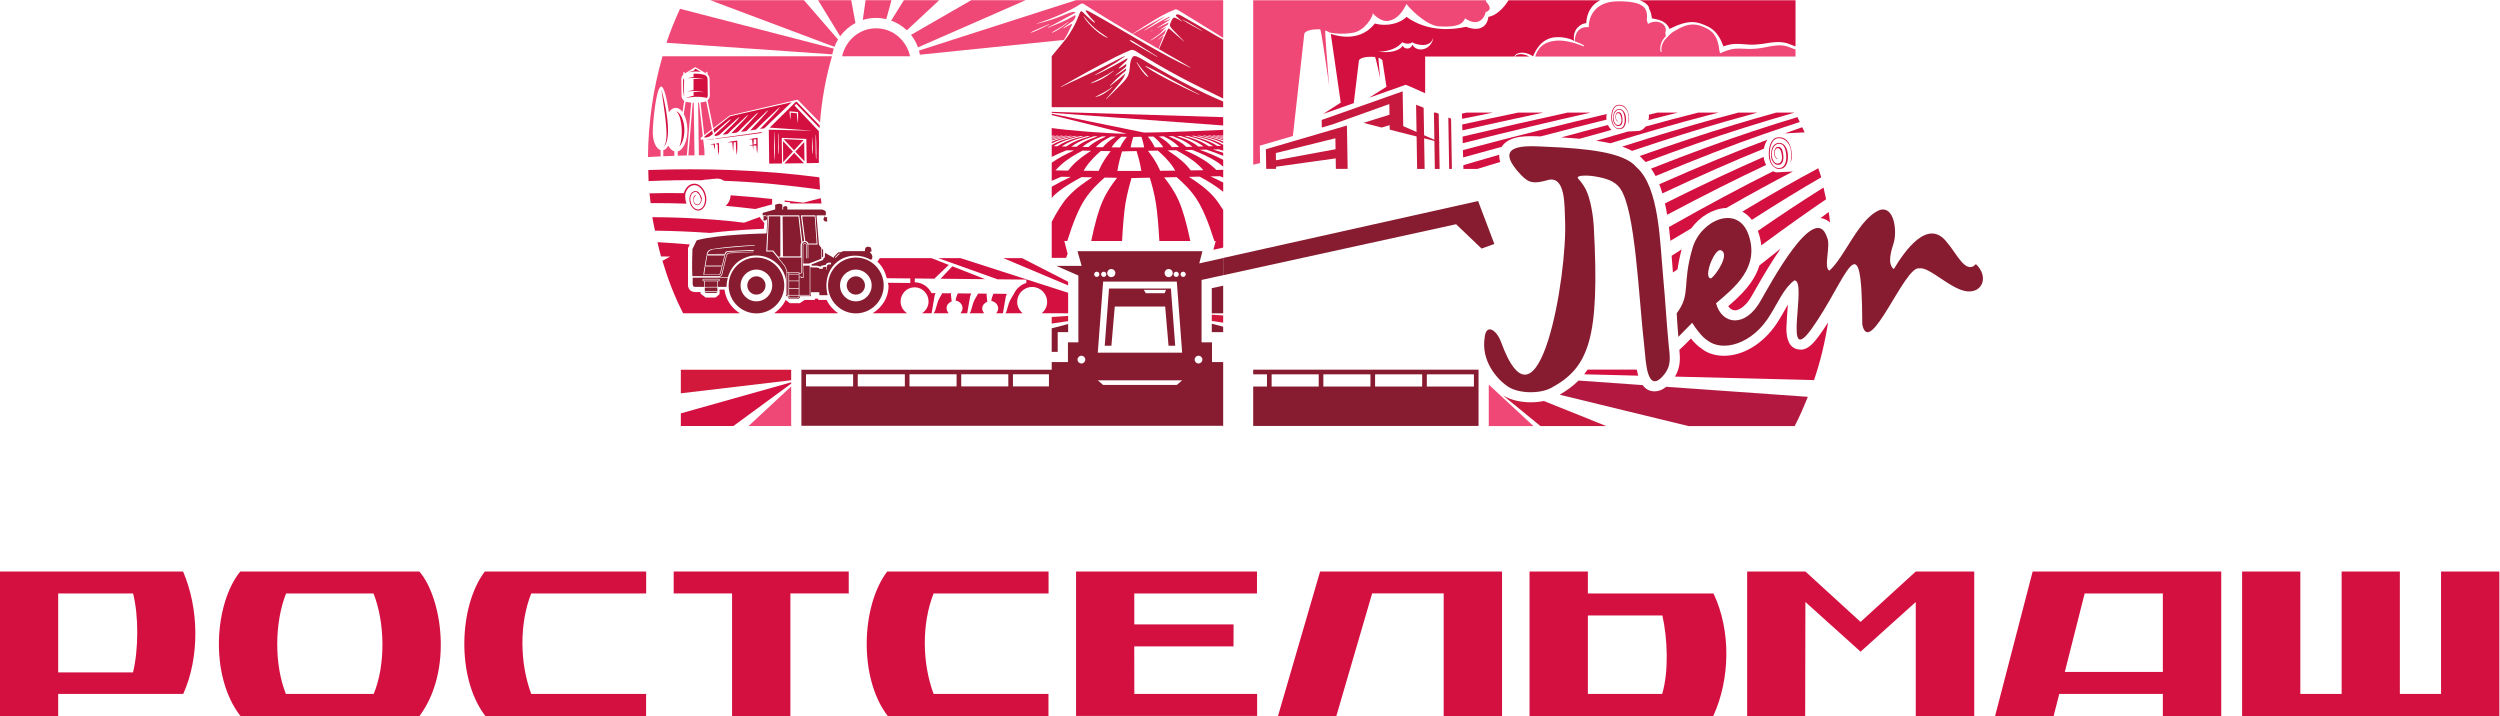 <?xml version="1.0" encoding="UTF-8" standalone="no"?>
<svg
   xmlns:dc="http://purl.org/dc/elements/1.1/"
   xmlns:cc="http://creativecommons.org/ns#"
   xmlns:rdf="http://www.w3.org/1999/02/22-rdf-syntax-ns#"
   xmlns:svg="http://www.w3.org/2000/svg"
   xmlns="http://www.w3.org/2000/svg"
   viewBox="0 0 989.387 283.36"
   height="283.36"
   width="989.387"
   xml:space="preserve"
   id="svg2"
   version="1.1"><defs
     id="defs6" /><g
     transform="matrix(1.333,0,0,-1.333,0,283.36)"
     id="g10"><g
       transform="scale(0.1)"
       id="g12"><path
         id="path14"
         style="fill:#871c30;fill-opacity:1;fill-rule:evenodd;stroke:none"
         d="m 4388.36,1528.88 -756.87,-168.97 v -51.31 l 691.47,151.43 75.73,-72.29 37.87,13.77 -48.2,127.37" /><path
         id="path16"
         style="fill:#871c30;fill-opacity:1;fill-rule:evenodd;stroke:none"
         d="m 3558.31,1046.61 c -6.35,0 -11.5,5.15 -11.5,11.51 0,6.35 5.15,11.5 11.5,11.5 6.35,0 11.51,-5.15 11.51,-11.5 0,-6.36 -5.16,-11.51 -11.51,-11.51 m -45.62,257 c -4.28,0 -7.75,3.46 -7.75,7.74 0,4.28 3.47,7.75 7.75,7.75 4.28,0 7.75,-3.47 7.75,-7.75 0,-4.28 -3.47,-7.74 -7.75,-7.74 m -253.45,-307.032 15.87,-13.769 h 218.71 l 15.86,13.769 z m 0,82.192 15.87,210.85 h 218.71 l 15.86,-210.85 z m -10.76,232.58 c 0,4.28 3.47,7.75 7.75,7.75 4.27,0 7.74,-3.47 7.74,-7.75 0,-4.28 -3.47,-7.74 -7.74,-7.74 -4.28,0 -7.75,3.46 -7.75,7.74 m -37.87,-264.74 c -6.36,0 -11.5,5.15 -11.5,11.51 0,6.35 5.14,11.5 11.5,11.5 6.35,0 11.5,-5.15 11.5,-11.5 0,-6.36 -5.15,-11.51 -11.5,-11.51 m 66.27,272.49 c 4.28,0 7.74,-3.47 7.74,-7.75 0,-4.28 -3.46,-7.74 -7.74,-7.74 -4.28,0 -7.75,3.46 -7.75,7.74 0,4.28 3.47,7.75 7.75,7.75 m 22.38,7.95 c 6.65,0 12.04,-5.39 12.04,-12.04 0,-6.65 -5.39,-12.05 -12.04,-12.05 -6.66,0 -12.05,5.4 -12.05,12.05 0,6.65 5.39,12.04 12.05,12.04 m 170.4,0 c 6.66,0 12.05,-5.39 12.05,-12.04 0,-6.65 -5.39,-12.05 -12.05,-12.05 -6.65,0 -12.05,5.4 -12.05,12.05 0,6.65 5.4,12.04 12.05,12.04 m 22.38,-7.95 c 4.27,0 7.74,-3.47 7.74,-7.75 0,-4.28 -3.47,-7.74 -7.74,-7.74 -4.28,0 -7.75,3.46 -7.75,7.74 0,4.28 3.47,7.75 7.75,7.75 M 3114.22,978.512 h -106.84 v 36.148 h 106.84 z m -120.61,0 h -139.82 v 36.148 h 139.82 z m -153.59,0 H 2700.2 v 36.148 h 139.82 z m -153.59,0 h -139.82 v 36.148 h 139.82 z m -153.58,0 h -139.82 v 36.148 h 139.82 z m 1098.64,72.288 h -33.17 v 58.52 h -30.98 v 185.3 l 64.15,14.04 v 50.94 l -70.99,-15.85 9.42,36.23 H 3199 l 12.29,-43.61 h -75.01 l 64.41,-28.25 h 0.89 v -198.8 h -30.99 v -58.52 h -48.18 v -22.71 h -743.16 v -4.83 -8.61 -36.138 -72.301 -44.75 h 1252.24 v 166.629 22.71" /><path
         id="path18"
         style="fill:#871c30;fill-opacity:1;fill-rule:evenodd;stroke:none"
         d="m 3461.86,1265.18 -4.25,-10.02 h -55.78 l -5.98,10.02 z m -152.19,-49.46 h 149.58 l 10.02,-116.44 h 19.82 l -12.78,169.83 h -183.7 l -12.78,-169.83 h 19.83 l 10.01,116.44" /><path
         id="path20"
         style="fill:#871c30;fill-opacity:1;fill-rule:evenodd;stroke:none"
         d="m 3631.49,1195.52 v 82.07 l -33.8,-7.39 v -74.68 h 33.8" /><path
         id="path22"
         style="fill:#871c30;fill-opacity:1;fill-rule:evenodd;stroke:none"
         d="m 3597.69,1164.67 v -25.01 h 33.8 v 16.21 l -33.8,8.8" /><path
         id="path24"
         style="fill:#d2193c;fill-opacity:1;fill-rule:evenodd;stroke:none"
         d="m 3631.49,1167.82 v 21.32 l -33.8,2.34 v -18.66 l 33.8,-5" /><path
         id="path26"
         style="fill:#d2193c;fill-opacity:1;fill-rule:evenodd;stroke:none"
         d="m 3171.23,1187.89 -48.82,-3.2 v -19.63 l 48.82,7.21 v 15.62" /><path
         id="path28"
         style="fill:#871c30;fill-opacity:1;fill-rule:evenodd;stroke:none"
         d="m 3122.41,1150.98 v -69.84 h 17.84 v 58.52 h 30.34 0.64 v 24.04 l -48.82,-12.72" /><path
         id="path30"
         style="fill:#ef4876;fill-opacity:1;fill-rule:evenodd;stroke:none"
         d="m 2601.06,2072.53 c 10.42,0 20.51,-1.33 30.23,-3.61 l 15.43,56.29 h -76.85 c -2.99,-20.83 -5.99,-41.99 -8.34,-58.7 12.48,3.9 25.76,6.02 39.53,6.02" /><path
         id="path32"
         style="fill:#ef4876;fill-opacity:1;fill-rule:evenodd;stroke:none"
         d="m 2539.71,2057.38 c -3.12,17.05 -7.69,41.96 -12.5,67.82 h -98.5 l 65.6,-107.11 c 11.91,16.31 27.39,29.82 45.4,39.29" /><path
         id="path34"
         style="fill:#d41041;fill-opacity:1;fill-rule:evenodd;stroke:none"
         d="m 2385.69,1709.94 -59.28,2.85 c 3.21,-3.45 17.05,-18.36 31.1,-33.37 12.11,13.1 23.79,25.73 28.18,30.52" /><path
         id="path36"
         style="fill:#d41041;fill-opacity:1;fill-rule:evenodd;stroke:none"
         d="m 2357.84,1671.8 c -11.73,-12.62 -23.57,-25.31 -29.23,-31.38 18.61,0.21 39.73,0.44 58.24,0.71 l -29.01,30.67" /><path
         id="path38"
         style="fill:#d41041;fill-opacity:1;fill-rule:evenodd;stroke:none"
         d="m 2367.66,1793.03 1.65,-0.19 0.04,-1.61 c 0.07,-2.59 0.12,-5.16 0.14,-7.76 v -7.75 c -0.05,-2.6 -0.07,-5.18 -0.19,-7.78 -0.08,-2.59 -0.23,-5.18 -0.44,-7.78 -0.44,2.57 -0.82,5.14 -1.14,7.71 -0.35,2.57 -0.6,5.15 -0.89,7.72 l -0.71,7.73 c -0.16,2.03 -0.3,4.05 -0.43,6.08 -3.06,0.27 -6.12,0.54 -9.18,0.87 -2.94,0.29 -5.88,0.63 -8.8,1 -0.03,-1.2 -0.07,-2.4 -0.13,-3.59 -0.07,-1.87 -0.13,-3.75 -0.27,-5.63 l -0.17,-2.82 -0.24,-2.82 c -0.16,-1.88 -0.36,-3.75 -0.62,-5.63 -0.32,1.86 -0.56,3.74 -0.8,5.61 l -0.31,2.82 -0.26,2.8 c -0.19,1.88 -0.3,3.75 -0.43,5.63 -0.14,1.87 -0.24,3.75 -0.34,5.63 l -0.09,1.97 2.08,-0.16 c 3.59,-0.26 7.18,-0.55 10.77,-0.91 3.59,-0.33 7.16,-0.73 10.76,-1.14 m 44.31,-76.39 c 0.78,-15.44 2.09,-31.37 0.89,-46.8 -0.06,-0.61 -0.9,-0.63 -0.97,-0.01 -1.66,15.38 -0.81,31.34 -0.48,46.8 0.01,0.36 0.54,0.37 0.56,0.01 m 9.72,8.61 c 0.02,0.43 0.63,0.44 0.66,0.01 0.94,-11.86 1.09,-23.7 1.31,-35.59 0.22,-11.87 0.72,-23.75 -0.16,-35.6 -0.04,-0.58 -0.82,-0.59 -0.88,-0.02 -1.23,11.83 -1.07,23.71 -1.2,35.59 -0.13,11.89 -0.31,23.73 0.27,35.61 m -110.23,-56.19 c -1.03,10.41 -0.74,20.93 -0.8,31.39 -0.02,4.98 -0.05,9.95 -0.07,14.92 -0.03,4.93 -0.46,10.09 0.32,14.98 0.03,0.17 0.32,0.17 0.35,0 0.89,-4.61 0.64,-9.49 0.75,-14.18 0.13,-5.23 0.26,-10.46 0.37,-15.69 0.25,-10.46 0.86,-20.96 0.12,-31.41 -0.04,-0.66 -0.97,-0.68 -1.04,-0.01 m -12.07,-16.61 c -1.85,26.92 -1.79,54.17 -1.09,81.15 0.01,0.38 0.57,0.38 0.59,0.01 1.48,-26.95 2.34,-54.19 1.28,-81.16 -0.03,-0.49 -0.74,-0.51 -0.78,0 m 63.14,170.74 c -14.01,-13.45 -77.35,-76.39 -77.35,-76.39 0,0 118.56,-8.07 124.66,-8.9 6.05,-0.83 -117.39,3.13 -127.36,2.6 l 1.21,-100.54 c 6.9,0.06 21.15,0.21 38.26,0.4 -0.29,15.66 -1.06,76.03 -1.06,76.03 l 73.02,-3.1 c -0.12,-0.37 0.77,-56.06 1.04,-72.04 16.84,0.24 30.03,0.5 36.18,0.72 -0.31,19.55 0,38.92 0.51,58.41 l -0.64,35.95 -72.2,76.02 5.15,4.96 69.23,-71.81 c 0.15,2.49 0.47,4.86 0.63,7.33 l -68.01,70.29 c -0.89,0.93 -2.36,0.97 -3.27,0.07" /><path
         id="path40"
         style="fill:#ef4876;fill-opacity:1;fill-rule:evenodd;stroke:none"
         d="m 2072.62,1820.79 2.28,-156.11 c 5.56,0.04 11.11,0.09 16.68,0.11 l -0.38,16.57 -3.44,30.1 -7.21,-0.49 -0.08,5.75 6.15,4.74 -11.38,99.52 c -0.86,-0.07 -1.75,-0.14 -2.62,-0.19" /><path
         id="path42"
         style="fill:#d41041;fill-opacity:1;fill-rule:evenodd;stroke:none"
         d="m 2387.62,1704.2 c -3.71,-4.23 -14.67,-16.11 -26.4,-28.74 11.46,-12.21 22.44,-23.82 27.22,-28.6 l -0.82,57.34" /><path
         id="path44"
         style="fill:#d41041;fill-opacity:1;fill-rule:evenodd;stroke:none"
         d="m 2166.09,1779.24 -47.78,-37.77 2.08,-10.21 c 2.75,2.26 5.49,4.51 8.18,6.85 8.07,7.01 16.21,13.96 24.34,20.92 1.94,1.66 3.94,3.27 5.93,4.89 3.37,2.73 6.62,5.9 10.61,7.71 0.23,0.1 0.46,-0.16 0.34,-0.37 -2.19,-3.64 -5.6,-6.41 -8.58,-9.36 -1.74,-1.68 -3.45,-3.39 -5.22,-5.03 -8.07,-7.47 -16.12,-14.94 -24.23,-22.34 -3.36,-3.06 -6.77,-6.06 -10.19,-9.02 l 0.76,-3.77 c 2.93,0.36 5.87,0.78 8.6,1.6 3.96,1.2 6.6,3.69 9.56,6.41 2.97,2.75 5.95,5.51 8.95,8.25 8.9,8.18 17.84,16.33 26.87,24.37 5.78,5.16 11.49,10.88 17.92,15.25 0.4,0.27 0.96,-0.31 0.66,-0.71 -5.49,-7.34 -12.25,-13.82 -18.66,-20.35 -6.77,-6.9 -13.61,-13.72 -20.51,-20.51 -3.61,-3.55 -7.24,-7.08 -10.88,-10.6 1.21,1.17 6.96,1.09 8.69,1.36 2.34,0.37 4.78,0.46 6.86,1.67 3.37,1.99 5.53,5.69 8.33,8.36 4.21,3.99 8.44,7.97 12.68,11.93 8.37,7.83 16.79,15.62 25.25,23.36 4.51,4.12 8.96,8.98 14.02,12.44 0.32,0.22 0.75,-0.2 0.54,-0.52 -4.2,-6.56 -38.06,-41.88 -50.42,-54.51 1.18,1.2 7.34,1.15 9.09,1.42 2.78,0.44 5.73,0.59 8.27,1.73 4.58,2.05 7.59,6.39 11.04,9.83 4.22,4.21 8.46,8.39 12.71,12.57 8.23,8.06 16.49,16.08 24.85,23.99 4.14,3.92 8.65,9.61 13.73,12.37 0.23,0.13 0.47,-0.11 0.36,-0.35 -1.6,-3.15 -38.04,-43.08 -51.49,-57.08 0.86,0.89 5.49,0.86 6.78,1.06 2.37,0.37 4.73,0.84 7.11,1.1 4.01,0.42 5.1,3.01 7.89,5.82 2.13,2.15 4.28,4.29 6.45,6.43 5.39,5.33 10.82,10.61 16.27,15.87 7.84,7.58 15.71,15.1 23.68,22.53 3.89,3.62 8.08,8.8 12.81,11.36 0.23,0.12 0.47,-0.12 0.35,-0.35 -1.67,-3.33 -42.2,-48.13 -53.19,-59.42 3.61,0.56 7.2,1.16 10.81,1.68 2.61,0.38 5.37,0.3 7.46,2.19 1.02,0.93 1.93,1.99 2.9,2.96 2.59,2.59 5.2,5.16 7.83,7.7 6.71,6.55 13.49,13.03 20.32,19.47 7.87,7.45 15.8,14.86 23.83,22.17 4.65,4.24 9.26,8.88 14.43,12.52 0.28,0.19 0.68,-0.18 0.48,-0.47 -4.9,-7.43 -47.64,-52.37 -59.08,-63.73 5.8,0.88 10.19,1.55 12.7,1.91 13.45,13.25 71.21,67.99 81.24,77.49 l -181.13,-41.54 c -1.16,-0.26 -2.26,-0.79 -3.2,-1.53" /><path
         id="path46"
         style="fill:#d41041;fill-opacity:1;fill-rule:evenodd;stroke:none"
         d="m 2325.09,1644.4 c 4.77,5.16 16.79,18.13 29.02,31.36 l -29.44,31.12 0.42,-62.48" /><path
         id="path48"
         style="fill:#d41041;fill-opacity:1;fill-rule:evenodd;stroke:none"
         d="m 2061.69,1541.85 c 1.07,1.3 1.44,3.24 3.52,3.5 0.95,0.1 0.78,1.59 -0.16,1.48 -2.54,-0.41 -2.02,-3.4 -3.36,-4.98" /><path
         id="path50"
         style="fill:#d41041;fill-opacity:1;fill-rule:evenodd;stroke:none"
         d="m 2063.71,1519 c 12.2,-8.65 21.34,7.21 19.26,18.28 -0.46,3.49 -3.52,5.79 -5.16,8.93 3.14,-6.04 4.15,-13.69 2.14,-19.32 -4.51,-12.82 -17.22,-9.85 -20.63,1.91 -0.8,2.52 -0.92,5.79 -0.54,8.75 -1.46,-6.85 -0.08,-14.85 4.93,-18.55" /><path
         id="path52"
         style="fill:#d41041;fill-opacity:1;fill-rule:evenodd;stroke:none"
         d="m 1924.73,1620.99 c 0.28,-10.96 0.27,-21.93 0.87,-32.87 52.27,2.22 104.66,3.12 157.08,2.46 0.11,0.01 0.22,0.03 0.33,0.04 0.33,0.05 0.65,0.09 0.98,0.14 0.33,0.04 0.65,0.09 0.98,0.13 4.85,0.82 10.07,2.21 15.1,1.76 0.33,0.04 0.66,0.08 1,0.11 1,0.1 2,0.2 3,0.31 0.31,0.03 0.63,0.06 0.95,0.09 4.8,0.46 10.01,1.84 15.11,1.43 0.55,0.05 1.09,0.1 1.61,0.14 4.53,1.19 9.51,1.04 14.89,-0.01 0.5,-0.11 1,-0.23 1.49,-0.36 3.97,-1.06 7.82,-2.91 11.38,-5.41 95.28,-3.45 190.38,-13 285.09,-26.09 -0.89,12.11 -1.54,24.18 -2.11,36.43 -171.58,22.79 -343.68,27.29 -507.75,21.7" /><path
         id="path54"
         style="fill:#d41041;fill-opacity:1;fill-rule:evenodd;stroke:none"
         d="m 2049.94,1839.3 c -2.57,-0.74 -5.13,-1.53 -7.65,-2.41 -2.51,-0.88 -5.02,-1.81 -7.43,-2.93 2.54,0.76 5.14,1.32 7.73,1.84 2.59,0.5 5.2,0.91 7.82,1.26 2.61,0.36 5.23,0.65 7.85,0.88 1.31,0.12 2.62,0.2 3.93,0.3 l 2.73,0.16 c 0.3,-0.03 0.6,-0.06 0.91,-0.06 h 0.07 c 13.45,0.2 25.48,-1.28 32.9,-3.54 1.65,2.23 2.63,4.98 2.58,7.93 l -0.7,48.37 c -0.08,5.7 -3.84,10.71 -9.32,12.29 -8.6,2.49 -17.57,3.71 -26.48,3.58 -0.44,-0.01 -0.9,-0.02 -1.36,-0.04 -1.53,-0.04 -3.05,-0.17 -4.58,-0.29 0.28,-3.18 0.24,-6.37 0.14,-9.55 -6.48,-0.9 -12.87,-2.29 -19.13,-4.12 6.17,0.88 12.38,1.35 18.55,1.36 h 0.44 0.07 v -0.01 c 10.93,-0.01 21.77,-1.35 32.27,-3.84 -10.77,1.45 -21.65,1.7 -32.33,0.63 0.03,-6.96 0.05,-13.92 0.08,-20.86 0.01,-4.05 0.04,-8.09 0.07,-12.13 -6.43,-0.91 -12.76,-2.28 -18.93,-4.08 6.15,0.87 12.36,1.34 18.54,1.34 11.1,0.05 22.12,-1.31 32.78,-3.84 -10.78,1.44 -21.67,1.7 -32.36,0.62 0.01,-2.45 0.03,-4.9 0.05,-7.36 0.01,-1.08 0.28,-2.09 0.75,-2.98 -0.73,-0.16 -1.47,-0.33 -2.21,-0.5 -2.62,-0.62 -5.21,-1.29 -7.78,-2.02" /><path
         id="path56"
         style="fill:#d41041;fill-opacity:1;fill-rule:evenodd;stroke:none"
         d="m 2080.7,1912.3 -16.62,9.58 -3.58,-5.45 -17.65,-5.56 0.69,0.01 c 5.72,1.35 12.19,2.35 19.34,2.56 6.46,0.19 12.43,-0.3 17.82,-1.14" /><path
         id="path58"
         style="fill:#d41041;fill-opacity:1;fill-rule:evenodd;stroke:none"
         d="m 2051.66,1551.16 c -4.39,-6.28 -5.51,-14.16 -4.59,-21.48 3.06,-26.3 30.94,-42.46 45.92,-14.44 9.29,20.15 1.89,47.28 -16.11,60.21 -13.74,9.93 -31.58,4.14 -40.32,-9.32 -2.9,-4.32 -5.01,-9 -6.46,-13.88 -34.4,0.68 -68.44,0.43 -101.82,-0.53 0.87,-9.68 2.3,-19.29 3.43,-28.95 35.46,0.07 70.94,-0.34 106.41,-1.64 -1.29,3.55 -2.31,7.3 -2.97,11.23 -1.09,6.41 -1.13,12.68 -0.35,18.57 1.28,4.43 3.12,8.68 5.67,12.53 7.34,11.59 22.26,16.83 34.04,8.44 16.49,-11.66 23.52,-36.59 15.27,-55.11 -2.81,-6.09 -7.93,-11.32 -14.42,-12.59 -23.97,-3.79 -36.58,42.59 -13.85,51.28 6.94,1.58 12.38,-2.49 15.75,-8.33 -1.77,3.08 3.14,-0.31 -5.19,8.98 -6.67,4.69 -16.22,1.59 -20.41,-4.97" /><path
         id="path60"
         style="fill:#ef4876;fill-opacity:1;fill-rule:evenodd;stroke:none"
         d="m 2002.13,1663.15 -0.19,13.29 c -6.85,2.17 -13.03,8.22 -17.93,16.92 -3.96,-7.31 -9.11,-12.27 -14.88,-13.73 l 0.26,-17.75 c 10.91,0.48 21.82,0.91 32.74,1.27" /><path
         id="path62"
         style="fill:#d41041;fill-opacity:1;fill-rule:evenodd;stroke:none"
         d="m 1975.67,1772.88 c 1.9,-21.64 8.91,-68.59 -6.65,-84.75 30.35,24.93 4.52,137.01 -5.45,171.76 3.81,-29.08 8.83,-57.92 12.1,-87.01" /><path
         id="path64"
         style="fill:#ef4876;fill-opacity:1;fill-rule:evenodd;stroke:none"
         d="m 2040.89,1741.08 c 0.49,-33.19 -12.11,-60.73 -28.84,-64.96 l 0.18,-12.64 c 8.98,0.26 17.96,0.5 26.95,0.69 l 12.81,156.82 c -4.51,0.39 -8.72,0.98 -12.6,1.67 -1.34,0.25 -2.63,0.65 -3.85,1.14 l -5.55,-36.41 c 6.47,-11.71 10.63,-28.11 10.9,-46.31" /><path
         id="path66"
         style="fill:#ef4876;fill-opacity:1;fill-rule:evenodd;stroke:none"
         d="m 2092.1,1823.45 c -3.8,-0.8 -7.93,-1.5 -12.32,-2.02 l 11.06,-96.73 22.69,17.46 -16.87,82.9 c -1.42,-0.7 -2.95,-1.25 -4.56,-1.61" /><path
         id="path68"
         style="fill:#d41041;fill-opacity:1;fill-rule:evenodd;stroke:none"
         d="m 2006.46,1794.64 c 7.65,-2.26 11.29,-15.69 13.34,-22.64 4.54,-17.71 5.35,-36.34 3.55,-54.5 -1,-9.27 -2.7,-18.34 -6.31,-27.05 6.5,7.19 10.05,16.69 12.3,26.01 4.2,18.99 3.26,39.24 -3.79,57.45 -3.02,7.23 -9.99,21.11 -19.09,20.73" /><path
         id="path70"
         style="fill:#d41041;fill-opacity:1;fill-rule:evenodd;stroke:none"
         d="m 2091.36,1720.16 0.35,-3.09 c 2.55,0.39 5.1,0.79 7.64,1.2 2.35,0.39 4.41,1.09 6.32,2.03 3.71,1.81 6.83,4.49 10.32,7.34 0.13,0.11 0.28,0.24 0.42,0.34 l -2.09,10.32 -22.96,-18.14" /><path
         id="path72"
         style="fill:#d41041;fill-opacity:1;fill-rule:evenodd;stroke:none"
         d="m 2121.2,1680.69 1.84,14.68 -0.84,4.14 c -0.67,-0.08 -1.34,-0.16 -2.01,-0.25 -2.08,-0.32 -4.15,-0.59 -6.23,-0.97 -2.07,-0.35 -4.15,-0.75 -6.21,-1.23 2.12,-0.18 4.22,-0.32 6.32,-0.38 1.56,-0.07 3.11,-0.08 4.67,-0.1 l 2.46,-15.89" /><path
         id="path74"
         style="fill:#d41041;fill-opacity:1;fill-rule:evenodd;stroke:none"
         d="m 2292.3,1518.93 v 16.04 c -39.64,4.2 -80.71,8.02 -123.08,10.96 -0.72,-13.12 -6.52,-24.27 -15.06,-31.39 29.46,-2.31 58.82,-6.08 88.21,-9.33 l 49.93,13.72" /><path
         id="path76"
         style="fill:#d41041;fill-opacity:1;fill-rule:evenodd;stroke:none"
         d="m 2329.49,1526.61 16.41,-1.43 v -3.53 h 93.05 c -0.56,5.33 -1.53,10.26 -2.02,15.64 -17.12,-4.49 -34.48,-8.42 -51.4,-13.3 -17.58,2.33 -37.24,4.4 -56.04,6.6 v -3.98" /><path
         id="path78"
         style="fill:#d41041;fill-opacity:1;fill-rule:evenodd;stroke:none"
         d="m 2488.59,1195.7 c -14.77,9.78 -26.74,23.49 -34.52,39.62 h -24.82 v 3.7 h -9.95 v -3.7 h -30.02 l -15.07,-9.84 h -29.17 l -12.38,9.82 c -7.78,-16.12 -19.76,-29.83 -34.52,-39.6 h 190.45" /><path
         id="path80"
         style="fill:#d41041;fill-opacity:1;fill-rule:evenodd;stroke:none"
         d="m 2904.04,1254.15 -9.37,-16.15 c -2.05,-3.54 -4.56,-9.29 -5.6,-12.77 l -6.88,-23.3 c -0.57,-1.95 -2.19,-4.01 -3.5,-6.23 h 43.18 c -3.18,4.07 -5.82,8.75 -5.77,14.32 0.1,9.67 6.81,16.35 15.16,19.95 l -2.21,19.75 c -0.12,1.08 0.45,2.67 0.62,4.17 l -25.63,0.26" /><path
         id="path82"
         style="fill:#d41041;fill-opacity:1;fill-rule:evenodd;stroke:none"
         d="m 2977.55,1195.7 8.44,48.76 c 0.38,2.29 2,5.73 3.43,8.84 l -40.03,0.4 -3.9,-10.15 c -1.1,-2.9 -2.1,-7.59 -2.21,-10.44 l -0.04,-0.96 c 11.33,-1.88 20.4,-10.76 20.28,-22.6 -0.05,-5.43 -2.79,-9.88 -5.91,-13.85 h 19.94" /><path
         id="path84"
         style="fill:#d41041;fill-opacity:1;fill-rule:evenodd;stroke:none"
         d="m 2673.79,1230.95 c 0.23,23.32 19,42.05 41.92,41.82 22.93,-0.23 41.32,-19.33 41.08,-42.64 -0.14,-14.72 -8.12,-26.98 -19.43,-34.43 h 28.43 l 9.17,52.99 c 0.3,1.74 1.62,4.28 2.6,6.72 l -11.87,0.11 c -9.09,18.74 -27.84,31.87 -49.83,32.09 l 0.11,11.35 60.16,-0.6 -0.97,1.17 41.75,39.68 -51.22,20.11 h -153.75 l -6.81,-10.66 c 14.19,-12.71 22.8,-30.02 27.76,-48.88 l 69.83,-0.69 -0.13,-13.53 -66.65,0.66 c 0.34,-3.22 2.08,-5.91 2.08,-9.23 0,-34.95 -19.46,-64.19 -47.18,-81.29 h 102.34 c -11.52,7.6 -19.54,20.25 -19.39,35.25" /><path
         id="path86"
         style="fill:#d41041;fill-opacity:1;fill-rule:evenodd;stroke:none"
         d="m 2797.58,1255.2 -8.13,-14.02 c -2.04,-3.54 -4.57,-9.29 -5.61,-12.77 l -6.86,-23.3 c -0.87,-2.93 -3.2,-6.62 -5.3,-9.41 h 44.81 c -3.6,4.2 -6.25,9.39 -6.19,15.37 0.1,9.67 6.81,16.34 15.16,19.95 l -2.22,19.75 c -0.12,1.09 0.46,2.68 0.63,4.18 l -26.29,0.25" /><path
         id="path88"
         style="fill:#d41041;fill-opacity:1;fill-rule:evenodd;stroke:none"
         d="m 3171.23,1278.37 v 10.82 l -11.12,5.74 -125.72,64.38 h -55.5 l 192.34,-80.94" /><path
         id="path90"
         style="fill:#d41041;fill-opacity:1;fill-rule:evenodd;stroke:none"
         d="m 2851.74,1359.32 h -65.92 l 175.62,-62.8 85.65,-0.86 -0.09,-10 c -16.46,-5.09 -29.99,-16.95 -36.87,-32.57 h -0.29 l -9.38,-16.14 c -2.03,-3.54 -4.55,-9.29 -5.6,-12.77 l -6.86,-23.29 c -0.48,-1.62 -1.88,-3.3 -2.91,-5.19 h 51.19 c -9.85,8.25 -16.44,20.19 -16.3,34.05 0.24,24.55 20.34,44.23 44.89,43.98 24.56,-0.23 44.26,-20.32 44.02,-44.87 -0.14,-13.48 -6.58,-25.11 -16.15,-33.16 h 25.61 l 0.01,0.01 52.87,-0.19 v 60.98 l -319.49,102.82" /><path
         id="path92"
         style="fill:#d41041;fill-opacity:1;fill-rule:evenodd;stroke:none"
         d="m 2792.4,1298.2 132.35,-1.31 -97.38,38.22 z" /><path
         id="path94"
         style="fill:#d41041;fill-opacity:1;fill-rule:evenodd;stroke:none"
         d="m 2871.56,1195.7 8.62,49.81 c 0.39,2.29 2,5.73 3.43,8.84 l -40.03,0.4 -3.91,-10.15 c -1.09,-2.9 -2.09,-7.6 -2.2,-10.44 l -0.03,-0.96 c 11.32,-1.89 20.39,-10.76 20.27,-22.6 -0.06,-5.85 -2.8,-10.8 -6.35,-14.9 h 20.2" /><path
         id="path96"
         style="fill:#d41041;fill-opacity:1;fill-rule:evenodd;stroke:none"
         d="m 2150.97,1265.87 h -14.63 v -13.31 l -11.78,-10.26 h -29.29 l -15.18,11.39 v 5.02 h -16.5 c -16.49,0 -20.96,13.28 -20.96,20.31 v 26.01 84.25 l 5.35,10.62 c -28.57,2.42 -62.96,5.25 -96.07,6.86 3.34,-14.18 6.53,-28.35 10.49,-42.33 8.98,-0.16 17.95,-0.15 26.94,-0.41 -7.65,-4.08 -15.08,-8.49 -22.68,-12.68 16.09,-53.78 35.91,-106.21 61.55,-155.64 h 168.19 c -24.18,15.31 -41.83,40.08 -45.43,70.17" /><path
         id="path98"
         style="fill:#d41041;fill-opacity:1;fill-rule:evenodd;stroke:none"
         d="m 2267.76,1446.47 1.48,16.99 c 0,0 -7.55,9.08 -11.99,14.8 0.08,1.35 -0.61,2.15 -0.83,3.36 -15.82,-5.69 -31.83,-11.01 -47.45,-17.05 -116.56,14.76 -232.42,16.33 -272.31,16.41 2.14,-13.48 5.18,-26.69 7.84,-40.06 54.54,-0.58 109.14,-3.04 163.7,-6.78 75.25,9.34 159.56,12.33 159.56,12.33" /><path
         id="path100"
         style="fill:#d41041;fill-opacity:1;fill-rule:evenodd;stroke:none"
         d="m 2030.82,1892.13 c -0.17,0.52 -1.21,0.42 -1.42,-0.02 -1.69,-3.67 -1.26,-7.82 -1.34,-11.62 -0.08,-4.47 -0.05,-8.93 0.07,-13.39 0.23,-8.7 0.63,-17.47 2.33,-26.09 0.05,-0.28 0.66,-0.29 0.66,0.01 0.01,8.7 -0.61,17.4 -0.56,26.11 0.03,4.26 0.14,8.51 0.34,12.76 0.18,4 0.51,8.68 -0.08,12.24" /><path
         id="path102"
         style="fill:#ef4876;fill-opacity:1;fill-rule:evenodd;stroke:none"
         d="m 1961.37,1661.51 -0.27,18.37 c -12.74,4.05 -22.7,25.05 -23.07,50.51 -0.42,28.53 10.06,138.19 24.98,138.42 8.9,0.12 17.37,-38.83 22.84,-76.3 5.54,8.13 12.49,13.01 20.08,13.12 7.55,0.11 14.59,-4.5 20.35,-12.38 l 5.03,32.92 c -4.8,3.52 -7.87,9.15 -7.96,15.42 l -0.7,48.38 c -0.09,5.58 2.22,10.75 6.07,14.42 l -0.07,5.27 c -0.03,1.14 0.89,2.08 2.04,2.1 1.14,0.01 2.09,-0.9 2.1,-2.04 l 0.04,-2.33 c 0.26,0.14 0.53,0.27 0.79,0.41 l 30.49,18.77 30.71,-17.69 c 0.57,-0.24 1.12,-0.5 1.65,-0.79 l -0.04,2.55 c -0.01,1.16 0.91,2.09 2.06,2.11 1.14,0.02 2.09,-0.89 2.11,-2.04 l 0.08,-5.64 c 3.71,-3.54 5.98,-8.5 6.07,-13.88 l 0.7,-48.37 c 0.09,-5.91 -2.48,-11.35 -6.69,-15.02 l 16.79,-82.54 47.43,36.52 c 0.92,0.7 1.97,1.2 3.09,1.47 l 197.85,46.09 c 1.37,0.32 2.8,-0.1 3.78,-1.12 l 64.91,-66.16 c 5.21,71.08 18.57,139.14 35.52,196.6 h -503.18 c -27.77,-95.83 -42.28,-197.39 -43.24,-299.17 12.55,0.75 25.1,1.43 37.66,2.02" /><path
         id="path104"
         style="fill:#d41041;fill-opacity:1;fill-rule:evenodd;stroke:none"
         d="m 2119.52,1712.69 -0.21,1.07 c -12.27,-1.79 -20.87,-3.11 -22.9,-3.57 -2.4,-0.55 7.36,0.56 23.11,2.5" /><path
         id="path106"
         style="fill:#d41041;fill-opacity:1;fill-rule:evenodd;stroke:none"
         d="m 2257.02,1732.94 c -5.16,-0.62 -88.49,-12.04 -133.2,-18.51 l 0.23,-1.19 c 45.62,5.65 131.15,16.84 133.6,17.15 6.5,0.83 6.22,3.39 -0.63,2.55" /><path
         id="path108"
         style="fill:#d41041;fill-opacity:1;fill-rule:evenodd;stroke:none"
         d="m 2237.03,1696.64 1.01,15.32 c 2.38,0.09 4.76,0.22 7.14,0.36 -0.05,-4.6 -0.02,-9.21 0.13,-13.8 z m 12.12,20.15 -2.13,-0.29 c -4.04,-0.55 -8.08,-1.18 -12.1,-1.91 -2.01,-0.37 -4.02,-0.78 -6.02,-1.21 -2,-0.42 -4.01,-0.89 -6,-1.43 2.06,-0.11 4.11,-0.16 6.17,-0.16 1.28,0 2.57,0 3.85,0.02 l 1.49,-15.76 -11.17,-2.53 11.4,0.13 1.3,-13.66 0.9,13.69 8.67,0.11 c 0.02,-0.59 0.03,-1.16 0.06,-1.75 0.19,-3.73 0.48,-7.47 0.84,-11.2 0.37,-3.73 0.81,-7.46 1.47,-11.19 0.56,3.74 0.88,7.48 1.15,11.23 0.25,3.75 0.42,7.48 0.5,11.23 0.17,7.46 0.08,14.94 -0.28,22.41 l -0.1,2.27" /><path
         id="path110"
         style="fill:#d41041;fill-opacity:1;fill-rule:evenodd;stroke:none"
         d="m 2173.97,1703.2 2.68,-28.25 1.86,28.44 c 2.05,0.11 4.11,0.23 6.15,0.37 0.01,-2.63 0.04,-5.28 0.09,-7.92 0.1,-3.39 0.22,-6.78 0.43,-10.18 0.21,-3.39 0.47,-6.77 0.82,-10.17 0.37,-3.39 0.76,-6.78 1.38,-10.17 0.53,3.41 0.81,6.81 1.09,10.21 0.24,3.4 0.41,6.79 0.51,10.19 0.12,3.4 0.14,6.8 0.13,10.18 -0.02,3.4 -0.06,6.8 -0.2,10.19 l -0.09,2.36 -2.25,-0.27 c -4.5,-0.55 -8.98,-1.21 -13.44,-1.99 -2.24,-0.4 -4.47,-0.8 -6.69,-1.29 -2.23,-0.46 -4.46,-0.98 -6.67,-1.59 2.29,-0.14 4.57,-0.21 6.84,-0.2 2.28,-0.04 4.55,0.02 6.82,0.07 0.18,0.01 0.35,0.02 0.54,0.02" /><path
         id="path112"
         style="fill:#d41041;fill-opacity:1;fill-rule:evenodd;stroke:none"
         d="m 2130.99,1689.36 c 0.08,-3.15 0.19,-6.27 0.39,-9.4 0.08,-1.37 0.17,-2.76 0.28,-4.14 l 2.17,-10.68 c 0.2,1.82 0.36,3.65 0.49,5.47 0.23,3.14 0.37,6.27 0.47,9.41 0.1,3.12 0.11,6.25 0.11,9.38 -0.03,3.14 -0.07,6.26 -0.19,9.39 l -0.07,2.05 -1.96,-0.18 c -1.99,-0.18 -3.96,-0.37 -5.95,-0.59 l 0.68,-3.36 c 1.16,0.02 2.33,0.03 3.49,0.08 0.01,-2.49 0.03,-4.97 0.09,-7.43" /><path
         id="path114"
         style="fill:#ef4876;fill-opacity:1;fill-rule:evenodd;stroke:none"
         d="m 2059.69,1820.54 c -1.07,0.03 -2.11,0.07 -3.16,0.14 l -12.78,-156.41 c 6.08,0.11 12.15,0.19 18.21,0.28 l -2.27,155.99" /><path
         id="path116"
         style="fill:#ef4876;fill-opacity:1;fill-rule:evenodd;stroke:none"
         d="m 3415.8,2031.82 c -0.21,-0.08 -0.4,0.25 -0.22,0.39 1.86,1.45 4.1,2.52 6.15,3.71 0.38,0.21 0.72,-0.37 0.35,-0.6 -2.05,-1.18 -4.09,-2.6 -6.28,-3.5 m 58.29,43.39 c -0.41,0.49 -1.02,0.77 -1.83,0.75 -2.19,-0.07 -5.27,-2.17 -7.23,-3.1 -24.97,-11.95 -70.38,-41.57 -68.24,-37.48 15.22,10.45 57.59,38.68 63.68,42.09 -0.78,-0.31 -1.57,-0.61 -2.35,-0.92 -6.67,-2.62 -70.35,-37.51 -95.07,-51.69 25.58,-15.04 51.3,-29.89 77.01,-44.71 3.1,11.14 9.9,27.5 14,37.46 0.46,1.11 0.92,2.23 1.38,3.36 -5.37,-4.36 -10.9,-8.56 -16.26,-12.92 -0.42,-0.34 -1.04,0.24 -0.61,0.61 6.22,5.39 12.23,11.08 18.55,16.38 1.2,2.89 2.39,5.78 3.6,8.68 0.51,1.59 1.06,3.17 1.64,4.75 -0.03,0.02 0,0 -0.02,0.02 -7.9,-7.04 -9.85,-8.79 -18.34,-15.08 -12.16,-9.01 -14.59,-11.28 -28.19,-17.98 -0.48,-0.23 -0.86,0.43 -0.42,0.71 11.75,7.7 15.74,10.06 27.27,19.31 6.97,5.59 6.37,6.71 12.83,12.91 2.5,2.37 5.54,4.89 7.54,7.71 0.03,0.04 0.06,0.09 0.09,0.13 -5.42,-3.46 -11.3,-6.15 -17.65,-8.54 -0.55,-0.21 -0.87,0.52 -0.38,0.81 7.47,4.55 14.6,9.52 22.01,14.12 0.08,0.15 0.18,0.31 0.27,0.47 1.08,1.84 1.25,3.96 2.19,5.89 -0.15,-0.3 -0.3,-0.62 -0.45,-0.91 0.1,0.28 0.22,0.57 0.33,0.85 -1.03,-0.5 -2.05,-1.01 -3.07,-1.51 -9.85,-4.84 -19.8,-9.5 -29.49,-14.68 -0.57,-0.3 -1.07,0.54 -0.51,0.87 9.42,5.61 18.55,11.7 27.78,17.61 2.63,1.7 5.32,3.43 8.07,5.11 0.37,0.91 0.73,1.82 1.08,2.75 -5.26,-3.06 -11.26,-5 -17.71,-6.45 -0.58,-0.14 -1.03,0.74 -0.43,1 5.48,2.45 10.52,5.93 15.45,9.3 1.15,0.79 2.31,1.56 3.48,2.32" /><path
         id="path118"
         style="fill:#ef4876;fill-opacity:1;fill-rule:evenodd;stroke:none"
         d="m 3087.5,2042.39 c 9.2,4.07 18.4,8.15 27.7,11.96 0.51,0.2 0.89,-0.5 0.39,-0.77 -9.08,-4.99 -18.38,-9.51 -27.78,-13.87 -8.84,-4.1 -17.81,-8.39 -27.17,-11.19 -0.69,-0.22 -0.99,0.82 -0.4,1.14 8.68,4.97 18.12,8.72 27.26,12.73 m 35.54,-12.82 c 7.64,5.32 16.24,9.36 24.11,14.36 8.33,5.3 16.44,10.95 24.22,17.03 0.48,0.38 1.13,-0.28 0.66,-0.69 -7.35,-6.38 -14.99,-12.39 -23.1,-17.77 -7.93,-5.27 -16.39,-10.95 -25.48,-13.98 -0.66,-0.23 -0.9,0.71 -0.41,1.05 m 71.39,95.64 -466.08,-149.57 c 1.12,-4.02 2.05,-8.11 2.78,-12.27 0.14,0.02 0.23,0.02 0.23,0.02 l 427.33,43.84 c 11.24,17.93 7.95,12.87 21.4,40.19 0.59,1.21 4,6.29 2.73,7.1 -0.88,0.57 -3.24,-0.73 -4.05,-1.14 -2.4,-1.24 -4.78,-2.51 -7.15,-3.8 -4.63,-2.53 -9.2,-5.14 -13.77,-7.76 -0.67,-0.38 -1.31,0.73 -0.68,1.18 6.64,4.66 13.05,9.64 19.62,14.39 5.11,3.71 11.24,7 13.82,13.12 1.05,2.45 2.91,5.22 2.71,8 -0.29,4.35 -5.13,-0.03 -7.09,-1.14 -6.63,-3.82 -13.39,-7.37 -20.22,-10.8 -17.78,-8.89 -36.33,-15.61 -54.69,-23.15 -0.74,-0.31 -1.09,0.85 -0.38,1.17 18.58,8.27 36.33,18.71 54.2,28.41 1.46,0.79 2.92,1.58 4.38,2.37 6.07,3.31 12.13,6.66 18.25,9.86 1.54,0.82 8.23,3.36 3.54,4.66 -4.53,1.25 -11.47,-0.86 -15.85,-2.25 -6,-1.91 -11.76,-4.39 -17.55,-6.84 -25.74,-10.87 -52.31,-19.38 -79.54,-25.62 -0.43,-0.11 -0.59,0.61 -0.18,0.75 26.47,8.42 52.5,18.44 77.73,30.05 0.93,0.44 1.86,0.87 2.8,1.31 12.84,5.98 25.75,12.19 37.96,19.39 2.75,1.62 12.8,8.66 15.64,8.75 3.19,0.12 6.06,-2.39 8.68,-3.88 8.3,-4.67 16.02,-10.27 24.08,-15.32 10.39,-6.52 20.8,-12.97 31.23,-19.39 20.33,-12.52 40.73,-24.92 61.23,-37.17 8.24,-4.92 16.63,-9.6 24.91,-14.46 23.4,15.58 43.8,28.52 68.06,43.13 11.45,6.89 23.09,13.55 35.18,19.23 5.51,2.61 11.05,5.14 16.75,7.28 2.69,1.01 5.79,3.44 8.78,3.18 2.78,-0.24 6.47,-2.28 8.77,-3.8 3.06,-2.02 6.34,-3.68 9.47,-5.6 12.36,-7.58 24.7,-15.17 37.05,-22.77 24.91,-15.33 49.79,-30.7 74.66,-46.11 3.44,-2.12 6.89,-4.27 10.32,-6.41 v 111.87 h -437.06" /><path
         id="path120"
         style="fill:#c6193d;fill-opacity:1;fill-rule:evenodd;stroke:none"
         d="m 3560.65,1844.23 c -27.28,12.75 -54.64,25.4 -81.37,39.26 -26.72,13.86 -53.57,27.61 -78.17,45.03 -0.8,0.57 -0.12,1.72 0.77,1.31 27.39,-12.55 53.26,-27.99 79.71,-42.37 26.41,-14.34 52.67,-28.92 79.48,-42.52 0.47,-0.24 0.05,-0.92 -0.42,-0.71 m -152.5,52.93 c -7.63,4.73 -13.59,12.63 -18.92,19.71 -5.55,7.37 -10.28,15.21 -14.61,23.34 -0.37,0.72 0.66,1.3 1.09,0.63 5.09,-7.97 10.76,-15.58 16.72,-22.91 5.4,-6.64 11.97,-12.69 16.6,-19.89 0.35,-0.54 -0.35,-1.2 -0.88,-0.88 m -155.22,-58.64 c 17,9.04 34.05,17.07 49.25,29.12 0.46,0.36 1.12,-0.25 0.66,-0.67 -14.06,-12.77 -30.85,-24.71 -49.55,-29.3 -0.5,-0.13 -0.85,0.6 -0.36,0.85 m -14.66,40.51 c 23.15,11.21 46.36,22.05 67.55,36.79 0.4,0.27 0.91,-0.37 0.53,-0.68 -19.92,-16.3 -42.58,-30.47 -67.76,-36.85 -0.44,-0.11 -0.75,0.53 -0.32,0.74 m -20.28,197.88 c 10.11,-12.52 20.53,-24.41 32.64,-35.06 11.7,-10.29 24.74,-18.34 37.41,-27.28 0.66,-0.47 -0.01,-1.48 -0.72,-1.18 -14.47,6.06 -27.63,16.36 -39.2,26.79 -11.72,10.55 -22.61,22.71 -30.96,36.11 -0.34,0.57 0.41,1.14 0.83,0.62 m 136.28,-69.74 c 7.34,-1.95 13.49,-6.47 19.92,-10.41 6.92,-4.26 13.8,-8.58 20.67,-12.93 13.72,-8.69 27.46,-17.36 41.2,-26.03 0.59,-0.36 0.06,-1.27 -0.53,-0.92 -14.06,8.13 -28.13,16.23 -42.21,24.33 -7.04,4.05 -14.06,8.12 -21.04,12.26 -6.49,3.86 -13.38,7.21 -18.53,12.8 -0.36,0.39 -0.02,1.04 0.52,0.9 m 156.67,59.59 c -0.47,0.31 -0.07,0.98 0.43,0.75 19.98,-9.59 38.57,-21.59 57.61,-32.85 0.45,-0.27 0.04,-0.97 -0.42,-0.71 -19.39,10.63 -39.2,20.51 -57.62,32.81 m 66.3,-218.22 c -48.51,23.41 -96.08,48.75 -142.74,75.65 -9.86,5.68 -19.68,11.45 -29.45,17.27 -9.18,5.47 -18.28,11.44 -28.14,15.66 -2.36,1.01 -4.8,1.93 -7.35,2.09 -3.45,0.21 -6.03,-1.05 -7.8,-3.91 -3.83,-6.18 -5.75,-12.84 -6.57,-20.05 -1.5,-13.17 -1.35,-26.24 -8.3,-38.02 -7.03,-11.91 -17.97,-21.46 -27.54,-31.26 -11.42,-11.68 -23.07,-23.12 -34.66,-34.62 -0.43,-0.43 -1.05,0.24 -0.64,0.68 9.56,10.41 43.29,49.68 49.62,59.58 3.15,4.9 5.68,10.34 7.33,15.99 -2.53,-2.32 -5.07,-4.61 -7.63,-6.88 -11.95,-10.55 -24.84,-19.74 -37.11,-29.85 -0.57,-0.47 -1.39,0.3 -0.83,0.83 5.92,5.64 11.3,11.77 17.16,17.47 5.67,5.49 11.48,10.86 17.39,16.09 4.17,3.69 8.42,7.33 12.74,10.9 0.23,2.05 0.34,4.13 0.42,6.2 -3.79,-2.99 -7.65,-5.87 -11.6,-8.61 -6.24,-4.32 -12.82,-7.98 -19.24,-12.01 -0.54,-0.34 -1.14,0.56 -0.62,0.94 10.88,7.89 21.29,16.78 31.61,25.5 0.06,2.6 0.16,5.2 0.43,7.79 -6.92,-5.1 -14.02,-10.14 -21.74,-13.85 -0.76,-0.37 -1.45,0.57 -0.87,1.11 10.96,10.34 23.81,23.07 24.99,24.1 0.54,1.91 1.1,3.82 1.59,5.74 -0.14,-0.09 -0.28,-0.2 -0.41,-0.31 -52.28,-29.93 -99.56,-53.29 -97.21,-49.92 2.29,1.32 53.32,30.8 63.46,37.32 6.21,4 19.01,13.12 29.09,20.23 -0.12,-0.05 -0.25,-0.1 -0.36,-0.14 -6.38,-2.23 -12.48,-5.22 -18.44,-8.4 -13.69,-7.3 -27.58,-14.21 -41.41,-21.22 -27.42,-13.89 -55.14,-27.32 -83.08,-40.13 -16.49,-7.56 -32.99,-15.11 -49.28,-23.07 -0.58,-0.28 -1.13,0.54 -0.55,0.86 27.25,14.66 53.84,30.5 81.08,45.19 27.27,14.7 54.5,29.54 82.23,43.36 7.78,3.87 15.57,7.73 23.5,11.29 5.86,2.63 11.59,5.14 17.59,7.47 2.86,1.11 4.65,2.36 7.89,2.02 5.99,-0.64 11.18,-4.48 16.12,-7.59 5.9,-3.73 11.81,-7.43 17.75,-11.09 11.74,-7.27 23.56,-14.42 35.48,-21.38 22.93,-13.37 46.1,-26.35 69.47,-38.92 42.99,-23.12 86.98,-44.07 130.88,-65.37 v 174.71 c -5.03,2.73 -10.04,5.47 -15.02,8.29 -5.22,2.95 -10.43,5.95 -15.61,8.96 -5.18,3.02 -10.34,6.05 -15.5,9.09 -0.18,0.11 -0.36,0.21 -0.54,0.31 -14.87,8.76 -62.45,35.93 -67.46,38.6 -6.45,3.46 -14.73,9.62 -22.23,9.87 -1.5,0.05 -3.36,-1.15 -3.9,-2.61 -0.86,-2.33 0.76,-2.51 2.52,-4.26 4.89,-4.89 10.26,-9.43 15.78,-13.58 0.41,-0.31 0.05,-1 -0.42,-0.71 -4.53,2.76 -9,5.68 -13.8,8 -2.68,1.28 -8.26,4.77 -11.26,2.66 -3.52,-2.49 -5.29,-6.84 -6.97,-10.66 -1.75,-3.92 -5.15,-9.93 -3.06,-14.16 2.28,-4.62 7,-9.41 10.58,-13.09 1.17,-1.2 2.33,-2.39 3.49,-3.59 3.19,-3.27 6.37,-6.56 9.54,-9.85 3.18,-3.28 17.57,-17.8 17.55,-18.35 -0.01,-0.34 -0.41,-0.19 -0.59,-0.07 -3.4,2.28 -6.41,5.64 -9.48,8.33 -6.48,5.69 -13,11.35 -19.59,16.93 -3.69,3.11 -14.18,14.1 -16.65,12.68 -2.82,-1.62 -22.8,-50.98 -27.85,-61.18 7.35,-4.24 14.65,-8.56 22.02,-12.78 23.96,-13.72 48.04,-27.36 71.69,-41.61 0.49,-0.28 0.06,-0.97 -0.44,-0.74 -44.38,20.78 -87.42,44.62 -130.06,68.72 -24.41,13.8 -135.92,79.78 -154.26,89.31 -5.07,2.63 -9.86,5.75 -14.97,8.3 -2.6,1.3 -5.25,2.51 -7.91,3.68 -2.41,1.05 -5.01,0.28 -3.13,-2.72 0.75,-1.21 1.87,-2.37 2.2,-2.81 1.89,-2.51 3.64,-5.13 5.57,-7.6 5.64,-7.22 11.67,-14.15 18.26,-20.49 1.26,-1.22 -0.35,-3.37 -1.7,-2.18 -6.52,5.75 -13.21,11.33 -19.64,17.19 -3.22,2.91 -6.37,5.91 -9.39,9.03 -2.32,2.39 -4.66,5.49 -7.73,6.97 -2.99,1.43 -5.06,-3.12 -5.9,-5.29 -0.27,-0.69 -0.54,-1.39 -0.81,-2.08 -5.89,-15.22 -12.34,-30.29 -20.56,-44.4 -9.93,-17.03 -15.38,-24.84 -21.64,-32.46 l 0.05,0.01 -40.27,-48.97 v -151.39 h 509.09 v 16.92 c -18.22,7.81 -36.41,15.73 -54.25,24.34" /><path
         id="path122"
         style="fill:#d41041;fill-opacity:1;fill-rule:evenodd;stroke:none"
         d="m 3595.86,1707.8 c 9.8,-3.88 19.88,-8.88 30.21,-15.14 -3.81,-0.17 -7.65,-0.28 -11.55,-0.39 -9.5,6.03 -18.95,10.95 -28.12,14.72 -17.52,7.17 -34.53,11.46 -50.22,15.59 2.99,0.07 6.02,0.08 9.06,0.14 15.82,-3.93 33.01,-8.03 50.62,-14.92 m -7.45,-16.43 c -8.01,5.52 -15.74,10.11 -23.45,13.74 -16.85,7.84 -33.36,12.63 -48.61,17.06 3.31,0.08 6.7,0.11 9.96,0.17 15.6,-4.22 32.38,-8.75 49.55,-16.27 8.44,-3.74 16.94,-8.46 25.76,-14.3 -4.43,-0.11 -8.83,-0.25 -13.21,-0.4 m -30.42,-0.84 c -6.2,4.82 -12.2,8.9 -18.24,12.31 -15.63,8.71 -31.24,13.95 -45.58,18.88 3.75,0.07 7.51,0.13 11.23,0.22 14.74,-4.65 30.89,-9.66 47.11,-17.98 6.81,-3.5 13.76,-7.85 20.78,-13.02 -5.12,-0.12 -10.23,-0.34 -15.3,-0.41 m -35.96,-0.87 c -4.05,3.89 -8.28,7.26 -12.37,10.24 -13.7,9.79 -27.77,15.84 -40.62,21.29 4.31,0.14 8.47,0.2 12.72,0.27 13.53,-5.18 28.41,-10.85 43,-20.06 5.14,-3.2 10.15,-7 15.2,-11.4 -5.97,-0.08 -11.95,-0.22 -17.93,-0.34 m 34.63,-52.81 c 5.45,-4.89 10.81,-10.39 16.18,-16.45 -12.51,-0.2 -25.07,-0.46 -37.59,-0.65 -3.72,4.94 -7.5,9.42 -11.22,13.6 -18.92,20.52 -39.52,34.06 -57.66,45.85 8.47,0.16 16.95,0.38 25.3,0.54 20.53,-11.04 43.37,-23.43 64.99,-42.89 m -112.34,-18.2 c -0.7,1.74 -1.44,3.39 -2.18,5.04 -10.47,23.36 -23.16,40.34 -33.97,54.26 9.72,0.21 19.45,0.46 29.25,0.6 14.58,-12.79 31.27,-28.05 46.03,-50.03 1.91,-2.96 3.91,-6.11 5.78,-9.45 -14.88,-0.16 -29.94,-0.33 -44.91,-0.42 m -20.01,101.69 c 8.19,-6.9 17.66,-15.02 25.94,-26.78 1.05,-1.61 2.14,-3.3 3.19,-5.04 -8.37,-0.09 -16.84,-0.18 -25.22,-0.23 -0.45,0.92 -0.82,1.83 -1.24,2.69 -5.91,12.48 -12.94,21.6 -19.15,29.03 5.48,0.12 11.01,0.19 16.48,0.33 m 30.56,0.65 c 11.5,-5.94 24.4,-12.58 36.55,-22.94 3.09,-2.63 6.1,-5.56 9.15,-8.79 -7.06,-0.19 -14.07,-0.27 -21.19,-0.36 -2.05,2.59 -4.19,4.99 -6.33,7.24 -10.66,10.99 -22.25,18.2 -32.44,24.53 4.8,0.07 9.55,0.24 14.26,0.32 m -68.39,-32.9 v -0.03 c -5.5,-0.01 -10.99,-0.02 -16.5,-0.03 -1.02,0 -2.04,0 -3.06,0 -3.4,0 -6.79,-0.01 -10.19,-0.01 2.22,13.05 5.25,23.08 7.82,31.12 1.73,-0.02 3.43,-0.05 5.14,-0.08 0.01,0.06 0.01,0.16 0.02,0.22 6.39,0.12 12.77,0.2 19.11,0.39 2.63,-8.2 5.77,-18.4 7.99,-31.55 -3.45,-0.03 -6.89,-0.03 -10.33,-0.03 m -50.95,-69.93 v 0.03 c -6.06,0 -12.12,-0.03 -18.19,-0.02 3.94,24.32 9.33,43.1 13.89,58.2 3.06,-0.06 6.08,-0.1 9.14,-0.16 0,0.1 0.02,0.24 0.02,0.34 11.41,0.22 22.67,0.45 34.02,0.68 4.66,-15.27 10.15,-34.22 14.12,-59 -17.72,-0.02 -35.31,-0.08 -53,-0.07 m -35.27,70.16 c 0.9,1.66 1.93,3.17 3.01,4.65 8.22,11.8 17.63,19.93 25.83,26.83 5.52,-0.07 11,-0.21 16.44,-0.29 -6.17,-7.5 -13.21,-16.56 -19.07,-29.06 -0.35,-0.71 -0.71,-1.51 -1.07,-2.33 -8.38,0.11 -16.8,0.14 -25.14,0.2 m -36.63,-65.64 c -0.64,-1.43 -1.23,-2.79 -1.87,-4.26 -14.93,0.05 -29.81,0.2 -44.78,0.34 1.75,3.04 3.54,5.94 5.41,8.64 14.63,22.04 31.22,37.26 45.86,50.15 9.77,-0.14 19.49,-0.32 29.26,-0.54 -10.89,-13.94 -23.44,-30.94 -33.88,-54.33 m -81.87,9.49 c -3.64,-3.96 -7.23,-8.29 -10.69,-12.93 -12.52,0.16 -25.03,0.37 -37.5,0.6 5.08,5.79 10.25,11.05 15.52,15.76 21.56,19.5 44.37,31.91 64.86,43 8.26,-0.15 16.83,-0.29 25.35,-0.47 -18.17,-11.88 -38.74,-25.4 -57.54,-45.96 m -1.27,58.21 c 6.9,5.05 13.71,9.34 20.48,12.78 16.1,8.35 32.2,13.41 46.97,18.12 3.72,-0.13 7.57,-0.15 11.24,-0.22 -14.28,-4.94 -29.87,-10.27 -45.48,-19.01 -5.96,-3.35 -11.86,-7.33 -17.86,-12.06 -5.11,0.06 -10.18,0.22 -15.35,0.39 m -15.12,0.34 c -4.36,0.11 -8.84,0.23 -13.23,0.4 8.61,5.71 17.1,10.4 25.41,14.12 17.16,7.56 33.97,12.09 49.48,16.35 3.25,-0.05 6.6,-0.11 9.96,-0.14 -15.23,-4.43 -31.73,-9.21 -48.48,-17.18 -7.63,-3.59 -15.29,-8.09 -23.14,-13.55 m -37.86,1.1 c 10.29,6.25 20.26,11.28 30.06,15.1 17.62,6.92 34.74,11.12 50.61,15.04 3.04,-0.05 6.07,-0.08 9.06,-0.19 -15.78,-4.11 -32.78,-8.42 -50.2,-15.64 -9.22,-3.79 -18.47,-8.66 -27.98,-14.65 -3.86,0.1 -7.65,0.19 -11.55,0.34 m 156.76,28.8 c -12.74,-5.53 -26.83,-11.61 -40.48,-21.43 -4.02,-2.87 -7.98,-6.13 -11.99,-9.94 -5.98,0.12 -12,0.21 -17.93,0.33 4.91,4.28 9.78,7.99 14.69,11.03 14.61,9.31 29.56,15.01 43.07,20.24 4.26,-0.08 8.42,-0.19 12.64,-0.23 m 28.48,-0.48 c -10.2,-6.34 -21.78,-13.65 -32.41,-24.66 -2.02,-2.1 -4,-4.41 -6.02,-6.83 -6.97,0.04 -14,0.15 -21.06,0.24 2.84,3.14 5.76,6 8.73,8.46 12.12,10.42 25.03,17.12 36.54,23.03 4.66,-0.12 9.47,-0.19 14.22,-0.24 m 318.74,20.05 c -42.17,-1.93 -183.95,-8.22 -234.68,-8.03 -39.54,8.05 -235.73,48.01 -274.42,55.88 v -3.89 c 22.56,-5.67 96.57,-24.22 223.15,-55.44 -54.02,0 -177.67,10.12 -223.15,16.9 v -23.23 c 1.55,0.3 3.35,0.77 4.88,1.06 1.81,-0.1 3.53,-0.13 5.24,-0.13 -3.15,-0.6 -6.86,-1.58 -10.12,-2.21 v -1.36 c 5.08,1.02 10.69,2.53 15.56,3.48 1.91,0.01 3.85,-0.09 5.76,-0.12 -6.71,-1.3 -14.26,-3.32 -21.32,-4.82 v -1.52 c 9.13,2.07 18.7,4.58 27.19,6.29 2.14,-0.06 4.23,-0.13 6.21,-0.16 -10.47,-2.09 -22.05,-5.07 -33.4,-7.84 v -1.91 c 13.73,3.72 27.39,7.08 39.96,9.63 2.14,0.02 4.36,-0.06 6.66,-0.09 -14.63,-3.06 -30.41,-6.66 -46.62,-11.52 v -2.75 c 0.83,0.29 1.73,0.85 2.56,1.12 17.9,5.91 35.12,9.55 51.22,13.04 2.45,-0.03 4.94,-0.12 7.34,-0.15 -16.01,-3.57 -33.37,-7.37 -51.26,-13.41 -3.19,-1.1 -6.62,-3.14 -9.86,-4.44 v -4.56 c 5.92,2.78 12.02,6.21 17.78,8.27 17.8,6.4 35.13,10.26 51.17,13.95 2.67,-0.03 5.35,-0.06 8.06,-0.09 -16.01,-3.83 -33.23,-7.89 -50.99,-14.46 -8.47,-3.14 -17.2,-7.73 -26.02,-12.56 v -35.16 c 15.03,7.4 29.84,13.88 43.81,19.54 7.45,-0.15 15.02,-0.25 22.5,-0.44 -20.89,-9.5 -43.82,-20.49 -66.31,-36.4 v -53.73 c 9.52,4.08 19.24,8.43 28.32,12.1 9.42,-0.18 18.88,-0.36 28.4,-0.5 -18.04,-8.2 -37.3,-17.9 -56.72,-29.05 v -33.62 c 2.26,2.21 4.44,5.76 6.71,7.81 27.17,24.55 56.07,40.25 81.84,54.26 10.58,-0.22 21.3,-0.39 32,-0.61 -22.87,-14.93 -48.84,-32.04 -72.56,-58.11 -16.4,-17.91 -32.17,-43.85 -47.99,-73.93 v -106.99 h 42.71 l 4.52,12.06 -9.87,37.98 h 8.75 c 17.52,55.64 34.29,96.62 53.11,124.94 18.5,27.8 39.55,47.04 57.9,63.37 12.35,-0.28 24.78,-0.49 37,-0.73 -13.7,-17.65 -29.62,-39.06 -42.73,-68.61 -12.58,-28.12 -23.37,-67.57 -34.17,-118.97 h 91.64 c 2.54,46 5.57,82.97 9.86,110.53 5.01,32.06 18.04,76.27 18.04,76.27 l 11.52,0.2 c 0,0 28.56,0.6 42.89,0.88 5.92,-19.67 13.17,-44.14 18.17,-76.18 4.41,-27.82 7.54,-65.11 10.19,-111.7 h 91.96 c -11.07,52.13 -22.02,91.91 -34.74,120.27 -13.21,29.48 -29.22,50.89 -42.91,68.5 12.21,0.27 24.6,0.49 36.99,0.8 18.37,-16.23 39.48,-35.48 57.97,-63.25 19.12,-28.56 36.15,-69.72 54.04,-126.32 h 3.94 l -6.81,-26.15 29.13,6.51 v 111.5 c -9.57,15.04 -19.1,29.73 -29.02,40.53 -23.81,25.99 -49.72,43.04 -72.7,57.96 10.71,0.17 21.42,0.41 32,0.67 22.03,-11.86 46.15,-26.15 69.72,-44.97 v 27.51 c -12.92,6.55 -25.75,12.63 -37.89,18.12 9.51,0.2 18.97,0.35 28.43,0.6 3.03,-1.23 6.38,-2.77 9.46,-4.03 v 23.1 c -6.83,-0.16 -13.66,-0.32 -20.49,-0.49 -7.32,7.29 -14.67,13.68 -22.01,19.21 -24.33,18.22 -49.35,29.6 -72.04,39.81 7.44,0.19 15.01,0.33 22.49,0.52 24.11,-9.68 50.46,-20.31 76.5,-37.58 5.21,-3.46 10.38,-8.06 15.55,-12.24 v 20.3 c -24.02,12.79 -47.91,22.08 -69.93,29.97 6.66,0.13 13.29,0.24 19.96,0.4 15.92,-5.3 32.8,-11.39 49.97,-18.38 v 8.99 c -10.34,3.4 -20.72,6.79 -30.53,9.78 5.89,0.15 11.83,0.23 17.67,0.41 4.15,-1.18 8.63,-2.65 12.86,-3.88 v 17.32 c -8.97,4.95 -17.87,9.53 -26.44,12.74 -17.84,6.55 -35.11,10.56 -51.12,14.29 2.71,0.13 5.43,0.19 8.1,0.2 16.09,-3.65 33.38,-7.55 51.21,-13.84 5.94,-2.12 12.17,-5.59 18.25,-8.46 v 4.52 c -3.38,1.36 -6.97,3.49 -10.29,4.61 -18.01,6.14 -35.24,9.86 -51.43,13.37 2.5,0.01 4.99,0.11 7.43,0.17 16.1,-3.46 33.33,-7.09 51.29,-12.98 0.97,-0.32 2.03,-0.97 3,-1.3 v 2.85 c -16.36,4.9 -32.32,8.43 -47.09,11.51 2.26,0.06 4.53,0.07 6.64,0.15 12.7,-2.56 26.56,-5.92 40.45,-9.67 v 1.92 c -11.52,2.8 -23.25,5.73 -33.93,7.92 2.05,0 4.13,0.06 6.17,0.07 8.72,-1.72 18.44,-4.24 27.76,-6.33 v 1.57 c -7.22,1.51 -14.96,3.56 -21.78,4.86 1.89,0.06 3.8,0.06 5.65,0.16 5.05,-0.98 10.85,-2.51 16.13,-3.56 v 1.33 c -3.43,0.66 -7.31,1.67 -10.65,2.3 1.76,0.08 3.49,0.09 5.16,0.1 1.72,-0.32 3.74,-0.85 5.49,-1.18 v 1.2 c -0.14,0.03 -0.28,0.07 -0.42,0.09 0.14,0 0.28,0.01 0.42,0.01 v 15.75" /><path
         id="path124"
         style="fill:#d41041;fill-opacity:1;fill-rule:evenodd;stroke:none"
         d="m 3122.4,1790.78 509.09,-37.61 v 24.75 l -509.09,15.84 v -2.98" /><path
         id="path126"
         style="fill:#ef4876;fill-opacity:1;fill-rule:evenodd;stroke:none"
         d="m 2601.07,2041.68 c -50.26,0 -90.33,-35.92 -100.85,-83.01 h 201.68 c -10.52,47.09 -50.58,83.01 -100.83,83.01" /><path
         id="path128"
         style="fill:#d41041;fill-opacity:1;fill-rule:evenodd;stroke:none"
         d="m 2072.07,1556.14 c 0,0 4.11,-3.64 6.86,-8.1 2.75,-4.47 4.26,-8.45 4.23,-12.31 -0.02,-3.87 -2.78,3.25 -2.78,3.25 0,0 -3.74,10.75 -9.64,15.07 -5.9,4.31 1.33,2.09 1.33,2.09" /><path
         id="path130"
         style="fill:#d41041;fill-opacity:1;fill-rule:evenodd;stroke:none"
         d="m 2065.21,1545.36 c 0,0 -8,-8.77 -5.89,-16.56 l -0.1,-3.05 c 0,0 -4.37,13.85 4.55,20.19 0,-1.21 1.44,-0.58 1.44,-0.58" /><path
         id="path132"
         style="fill:#ef4876;fill-opacity:1;fill-rule:evenodd;stroke:none"
         d="m 2692.37,2035.79 96,89.42 h -104.8 l -37.81,-60.6 c 17.55,-6.31 33.38,-16.18 46.61,-28.82" /><path
         id="path134"
         style="fill:#ef4876;fill-opacity:1;fill-rule:evenodd;stroke:none"
         d="m 2725.33,1985.11 319.7,140.1 H 2883.75 L 2704.7,2022.25 c 8.78,-11.07 15.75,-23.61 20.63,-37.14" /><path
         id="path136"
         style="fill:#ef4876;fill-opacity:1;fill-rule:evenodd;stroke:none"
         d="m 2487.97,2008.55 -101.2,116.66 h -278.11 l 368.7,-138.54 c 2.88,7.65 6.43,14.97 10.61,21.88" /><path
         id="path138"
         style="fill:#ef4876;fill-opacity:1;fill-rule:evenodd;stroke:none"
         d="m 2475.45,1981.44 -456.54,118.19 c -15.09,-32.65 -28.7,-66.17 -40.29,-100.91 l 492.51,-34.4 c 1.07,5.85 2.5,11.57 4.32,17.12" /><path
         id="path140"
         style="fill:#d2193c;fill-opacity:1;fill-rule:evenodd;stroke:none"
         d="m 2348.91,996.871 v 31.219 h -327.55 v -70.031 l 327.55,38.812" /><path
         id="path142"
         style="fill:#d41041;fill-opacity:1;fill-rule:evenodd;stroke:none"
         d="m 2348.91,986.719 v 3.972 L 2021.36,898.52 v -37.489 h 156 l 171.55,125.688" /><path
         id="path144"
         style="fill:#ef4876;fill-opacity:1;fill-rule:evenodd;stroke:none"
         d="m 2222.47,861.031 h 126.44 v 117.481 z" /><path
         id="path146"
         style="fill:#871c30;fill-opacity:1;fill-rule:evenodd;stroke:none"
         d="m 3775.32,1014.37 h 139.81 v -36.151 h -139.81 z m 153.59,0 h 139.82 v -36.151 h -139.82 z m 153.58,0 h 139.82 v -36.151 h -139.82 z m 153.59,0 h 139.81 v -36.151 h -139.81 z m -515.45,0 h 40.92 v -36.14 h -40.92 V 861.18 h 669.04 v 44.761 72.289 36.14 8.61 5.17 h -669.04 v -13.78" /><path
         id="path148"
         style="fill:#ef4876;fill-opacity:1;fill-rule:evenodd;stroke:none"
         d="m 3946.4,1869.36 c 0,0 -5.24,61.07 -8.73,109.11 -2.29,31.39 -3.83,57.21 -2.69,56.82 1.4,-0.49 2.72,-1 3.95,-1.54 4.95,-2.1 5.9,-3.12 7.74,-4.43 18.94,-4.09 42.96,-5.37 70.44,-0.8 32.8,5.47 58.24,44.7 58.72,58.02 4.51,-6.18 25.67,-27.11 47.78,-22.59 23.54,5 40.18,24.5 52.07,50.16 8.32,-12.36 54.92,-60.86 93.67,-66.57 68.47,-4.5 74.88,12.84 80.35,23.77 39.47,-27.81 58.72,2.87 61.1,18.55 25.68,8.09 2.14,29.48 2.14,29.48 l -1.36,5.59 h -690.95 v -167.05 -321.17 l 20.55,5.03 -0.85,51.51 98.12,28.71 25.58,229.02 8.34,74.74 c 0,0 2.32,8.96 24.52,12.07 4.02,0.55 8.68,0.92 14.1,1.01 3.09,0.04 5.95,0 8.59,-0.12 1.29,-0.07 6.04,-28.57 11.19,-62.19 7.4,-48.29 15.63,-107.13 15.63,-107.13" /><path
         id="path150"
         style="fill:#d41041;fill-opacity:1;fill-rule:evenodd;stroke:none"
         d="m 4895.85,2102.05 c 0,0 -0.23,-0.6 -0.26,-0.68 4.62,-9.53 7.53,-18.31 8.68,-30.15 4.08,-0.71 8.13,-1.4 12.1,-2.29 6.56,-1.4 12.97,-3.42 19.08,-6.37 6.07,-3.07 11.63,-7.49 15.9,-13.35 2.11,-2.85 3.79,-6.02 5.15,-9.4 12.94,6.48 26.18,12.43 40.28,16.43 8.63,2.4 17.59,3.92 26.66,3.95 9.06,-0.02 18.09,-1.72 26.51,-4.57 8.38,-2.98 16.35,-6.24 24.29,-10.6 7.77,-4.45 15.04,-10.15 20.91,-17.14 10.04,-11.69 16.15,-25.7 21.46,-39.78 11.01,3.8 22.62,6.68 34.64,7.24 14.79,0.72 28.4,-1.67 41.63,-2.08 13.28,-0.56 26.58,0.28 39.88,2.17 13.06,1.97 27.16,4.81 41.19,5.31 7.07,0.3 14.26,0.14 21.45,-0.99 7.19,-1.07 14.28,-3.43 20.67,-6.29 4.82,-2.13 9.82,-3.62 14.69,-5.44 v 136.91 h -462.29 c 25.91,-9.73 27.38,-22.88 27.38,-22.88" /><path
         id="path152"
         style="fill:#d41041;fill-opacity:1;fill-rule:evenodd;stroke:none"
         d="m 4212.25,1979.34 c -15.56,3.45 -18.46,13.73 -18.46,13.73 0,0 -6.27,-15.7 -21.65,-10.38 -5,1.73 -7.5,7.21 -7.5,7.21 0,0 -12.85,-24.9 -72.82,-17.62 0,0 47.44,-1.73 71.15,28.02 14.87,-7.33 25.65,-3.67 29.96,0 6.46,-5.82 54.02,-20.62 62.07,13.58 0,-12.55 -14.27,-38.42 -42.75,-34.54 m 266.39,145.6 c -15.18,-25.14 -38.33,-45.94 -59.63,-49.35 -2,-17.37 -15.26,-48.74 -66.46,-29.43 -92,-20.41 -150.48,10.2 -176.87,29.43 -17.12,-18.09 -56.36,-30.18 -93.91,-19.63 -40.86,-52.24 -102,-40.45 -130.74,-30.98 l 6.04,-41.68 22.53,-155.52 0.97,-6.78 -52.63,-33.75 54.73,19.34 13.53,4.79 22.99,8.13 15.41,126.87 c 0,0 2.87,10.28 34.22,10.79 5.13,0.08 9.51,-0.12 13.28,-0.51 2.59,-0.27 15.66,-64.31 15.66,-64.31 0,0 -6.73,63.25 -4.66,62.3 5.74,-2.61 10.9,-7.13 10.9,-7.13 l 12.29,-79.39 -51.82,-32.62 53.92,19.06 42.99,15.2 2.73,0.97 9.06,3.2 8.73,-3.15 49.24,-21.87 v 108.95 h 264.48 c 1.85,2.28 2.92,5.12 5.52,6.7 5.42,3.48 12.06,4.82 18.44,4.74 6.45,-0.03 12.75,-1.56 18.7,-3.78 4.68,-1.84 9.14,-4.17 13.3,-7.16 5.03,13.05 12.18,25.38 21.99,35.78 10.75,11.46 26.14,19.27 41.99,20.84 15.86,1.7 31.57,-0.78 46.26,-5.26 4.34,-1.36 8.02,-4.05 12.22,-5.72 -0.32,0.6 0,0 -0.94,1.79 -4.59,34.81 21.61,50.76 36.5,51.19 0,10.98 3.76,49.45 41.36,67.95 h -272.32" /><path
         id="path154"
         style="fill:#d41041;fill-opacity:1;fill-rule:evenodd;stroke:none"
         d="m 4519.32,1964.79 c -5.74,0.64 -11.64,-0.01 -16.94,-2.47 -1.97,-0.92 -3.11,-3.07 -4.82,-4.45 h 42.28 c -1.33,0.67 -2.42,1.65 -3.78,2.24 -5.33,2.35 -10.99,3.99 -16.74,4.68" /><path
         id="path156"
         style="fill:#ef4876;fill-opacity:1;fill-rule:evenodd;stroke:none"
         d="m 5312.77,1985.52 c -12.19,5.23 -24.93,6.35 -38.22,5.22 -13.36,-0.96 -26.11,-4.03 -40.02,-6.61 -13.74,-2.42 -27.85,-3.79 -41.95,-3.66 -14.14,0.03 -27.81,1.84 -40.41,0.73 -12.66,-1.01 -25.02,-4.96 -37.17,-10.16 l -8.27,-3.54 -2.24,9.05 c -1.48,16.66 -5.78,33.27 -15.35,46.55 -9.54,13.44 -25.23,21.09 -41.23,26.32 -15.84,5.52 -32.89,4.24 -48.42,-1.65 -8.32,-3.09 -16.27,-7.21 -23.91,-11.9 0,0 -8.44,-4.28 -12.19,-7.44 -4.74,-4.01 -10.34,-9.19 -19.13,-19.31 -4.36,-5.03 -7.8,-10.89 -9.78,-17.26 -1.96,-6.31 -2.56,-13.34 -1.21,-19.7 l -2.81,-0.83 c -3.73,14.33 0.86,29.64 9.83,41.03 1.6,2.05 3.44,3.87 5.24,5.71 l -1.26,11.11 c 1.98,4.98 1.89,10.69 -0.28,15.74 -2.06,5.11 -6.32,9.39 -11.44,12.15 -5.07,2.93 -11.11,4.14 -17.07,4.22 -5.98,-0.06 -12.01,-1.23 -17.57,-4.03 l -5.11,-2.58 -3.53,10.47 c 1.03,8.67 0.93,15.84 -0.23,22.78 -3.58,14.02 -11.03,34.14 -84.62,33.94 -75.87,-0.22 -88.15,-53.67 -87.5,-76.74 -41.47,3.04 -41.66,-36.68 -41.53,-41.75 9.54,-3.87 19.3,-7.31 27.85,-13.03 l -1.42,-2.5 c -6.84,2.86 -13.8,5.59 -20.87,7.79 -7,2.39 -14.12,4.4 -21.29,5.93 -14.29,3.11 -28.88,4.78 -42.95,3.14 -13.94,-1.53 -27.85,-5.7 -38.89,-15.1 -5.52,-4.59 -10.09,-10.38 -13.75,-16.68 -2.62,-4.76 -4.37,-9.93 -6.19,-15.06 h 772.88 v 21.02 c -6.28,1.86 -12.34,4.36 -17.99,6.63" /><path
         id="path158"
         style="fill:#c6193d;fill-opacity:1;fill-rule:evenodd;stroke:none"
         d="m 4299.95,1776.68 2.49,-152.41 h 8.1 l -2.45,149.18 -8.14,3.23" /><path
         id="path160"
         style="fill:#c6193d;fill-opacity:1;fill-rule:evenodd;stroke:none"
         d="m 4258.54,1710.9 -30.57,13.34 -1.33,81.64 -22.41,8.92 1.32,-80.78 -21.58,9.42 -8.94,3.9 -8.96,3.91 -1.69,102.64 v 0.69 l -14.69,-5.19 -28.93,-10.23 -103.62,-36.63 -32.24,-11.4 -60.92,-21.53 0.37,-22.49 32.24,9.43 31.69,11.35 10.34,3.71 3.47,1.24 11.95,4.28 110.23,39.48 0.45,0.17 0.07,-3.51 0.45,-28.16 -77.04,-24.13 53.81,-13.86 23.73,6.87 0.22,-13.03 10.42,-2.68 6.2,-1.6 -0.04,-0.09 16.78,-4.22 6.52,-1.68 0.57,-0.14 v 0 0.04 l 8.93,-2.25 8.91,-2.24 21.53,-5.41 1.57,-96.41 h 22.26 l -1.48,90.79 30.46,-7.66 1.36,-83.13 h 14.16 l -1.3,79.55 4.64,-1.17 -4.65,2.03 -1.37,83.36 -8.3,3.3 h -5.92 l 1.33,-80.44" /><path
         id="path162"
         style="fill:#d41041;fill-opacity:1;fill-rule:nonzero;stroke:none"
         d="m 5357.83,1732.79 c -2.34,5.13 -4.79,10.19 -7.21,15.27 -16.67,-5.76 -34.46,-12.2 -51.86,-18.4 l 59.07,3.13" /><path
         id="path164"
         style="fill:#d41041;fill-opacity:1;fill-rule:nonzero;stroke:none"
         d="m 5236.04,1659.83 c -85.41,-37.19 -182.07,-82.54 -292.99,-137.88 2.47,-11.04 4.63,-22.33 6.53,-33.77 111.1,58.98 207.97,107.52 293.92,147.8 -3.91,6.88 -6.26,14.99 -7.46,23.85" /><path
         id="path166"
         style="fill:#d41041;fill-opacity:1;fill-rule:nonzero;stroke:none"
         d="m 4859.48,1028.38 h -146.06 c -3.23,-4.83 -6.66,-9.45 -10.23,-13.93 l 160.63,-4.05 c -1.74,5.81 -3.16,11.87 -4.34,17.98" /><path
         id="path168"
         style="fill:#d41041;fill-opacity:1;fill-rule:nonzero;stroke:none"
         d="m 4926.15,1578.75 c 3.4,-8.71 6.46,-17.79 9.24,-27.14 114.37,53.66 213.8,97.3 301.39,132.75 2.01,10.25 5.5,19.51 10.85,26.76 -91.99,-34.15 -198.55,-78.03 -321.48,-132.37" /><path
         id="path170"
         style="fill:#d41041;fill-opacity:1;fill-rule:nonzero;stroke:none"
         d="m 4962.89,1366.27 c 0.32,-4.11 0.63,-8.2 0.93,-12.24 0.98,-12.86 1.92,-25.34 2.94,-37.24 4.57,3.14 9.17,6.31 13.72,9.42 2.3,16.67 5.98,36.15 12.14,59.14 -9.77,-6.24 -19.73,-12.64 -29.73,-19.08" /><path
         id="path172"
         style="fill:#d41041;fill-opacity:1;fill-rule:nonzero;stroke:none"
         d="m 5201.09,1473.08 c 76.47,49.15 144.5,90.74 206.05,126.28 -2.5,9.1 -6.02,17.87 -8.79,26.89 -66.7,-35.51 -141.15,-77.89 -225.59,-128.83 10.74,-5.91 20.29,-14.1 28.33,-24.34" /><path
         id="path174"
         style="fill:#d41041;fill-opacity:1;fill-rule:nonzero;stroke:none"
         d="m 5219.34,1439.46 c 5.27,-14.81 8.36,-28.86 9.76,-42.25 70.96,52.44 134.45,97.53 192.37,136.95 -2.33,11.66 -4.89,23.26 -7.65,34.8 -58.38,-36.57 -122.88,-79.11 -194.81,-128.66 0.1,-0.28 0.23,-0.55 0.33,-0.84" /><path
         id="path176"
         style="fill:#d41041;fill-opacity:1;fill-rule:nonzero;stroke:none"
         d="m 5433.14,1465.15 c -1.08,10.42 -2.29,20.82 -3.94,31.16 -7.96,-5.88 -16.06,-11.91 -24.22,-18.02 8.73,-1.18 19.03,-4.69 28.16,-13.14" /><path
         id="path178"
         style="fill:#d41041;fill-opacity:1;fill-rule:nonzero;stroke:none"
         d="m 5202.65,1250.45 7.58,13.31 c 29,51.3 54.1,92.15 76.45,123.9 -20.39,-15.97 -41.42,-32.62 -63.17,-50 -15.81,-52.14 -57.71,-91.09 -92.64,-120.95 5.36,-8.1 12.55,-12.51 20.67,-12.28 6.64,0.18 15.23,3.56 24.51,11.42 -0.13,0.06 -0.25,0.12 -0.38,0.17 2.38,2.1 4.66,4.08 7.03,6.15 6.59,6.97 13.38,16.22 19.95,28.28" /><path
         id="path180"
         style="fill:#d41041;fill-opacity:1;fill-rule:nonzero;stroke:none"
         d="m 5323.03,1616.57 -49.05,-2.59 c -3.53,0.2 -6.61,2.01 -9.84,3.32 -89.74,-44.77 -191.65,-99.16 -309.31,-165.64 1.69,-13.65 3.11,-27.33 4.36,-40.89 21.11,12.71 41.75,25.05 61.85,36.96 25.87,35.06 64.69,58.82 103.9,60.51 72.65,41.55 138.24,77.34 198.09,108.33" /><path
         id="path182"
         style="fill:#d41041;fill-opacity:1;fill-rule:nonzero;stroke:none"
         d="m 4816.03,1690.46 c 10.86,-3.73 20.69,-7.92 29.41,-12.62 102.62,34.54 193.74,63.2 274.39,86.36 33.76,9.69 66.09,18.67 97.29,27.14 h -56.5 c -22.6,-5.96 -44.91,-11.78 -68.78,-18.33 -81.55,-22.37 -172.74,-49.56 -275.81,-82.55" /><path
         id="path184"
         style="fill:#d41041;fill-opacity:1;fill-rule:nonzero;stroke:none"
         d="m 4506.7,1791.34 c -51.94,-10.72 -108.13,-22.75 -165.48,-35.14 l 0.47,-17.38 c 86.62,19.66 165.1,36.72 239.74,52.52 h -74.73" /><path
         id="path186"
         style="fill:#d41041;fill-opacity:1;fill-rule:nonzero;stroke:none"
         d="m 4354.33,1791.34 c -4.66,-0.9 -9.29,-1.79 -13.99,-2.71 l 0.42,-15.74 c 31.04,6.35 61.61,12.57 91.02,18.45 h -77.45" /><path
         id="path188"
         style="fill:#d41041;fill-opacity:1;fill-rule:nonzero;stroke:none"
         d="m 4653.28,1791.34 c -94.19,-20.51 -196.41,-43.72 -311.09,-71.12 l 0.54,-19.59 c 142.08,35.75 267.89,65.79 379.35,90.71 h -68.8" /><path
         id="path190"
         style="fill:#d41041;fill-opacity:1;fill-rule:nonzero;stroke:none"
         d="m 4454.09,1644.92 c -2.36,7.47 -3.23,14.61 -2.88,21.46 -34.51,-9.9 -70.03,-20.2 -106.73,-30.97 l 0.31,-11.14 h 18.94 22.44 c 23.12,7.09 45.72,13.95 67.92,20.65" /><path
         id="path192"
         style="fill:#d41041;fill-opacity:1;fill-rule:nonzero;stroke:none"
         d="m 4526.91,1720.82 v 0 c 15.59,1.09 32.33,0.59 47,-0.07 69.8,18.36 134.94,34.93 195.95,49.89 -0.3,2.97 -1.02,5.77 -0.87,8.88 0.14,2.75 1.06,5.11 1.54,7.69 -123.14,-28.53 -265.43,-64.23 -427.26,-107.1 l 0.6,-21.79 c 39.45,11 77.6,21.5 114.56,31.54 16.86,27.32 55.38,30.05 68.48,30.96" /><path
         id="path194"
         style="fill:#d41041;fill-opacity:1;fill-rule:nonzero;stroke:none"
         d="m 4867.9,1662.48 c 3.57,-3.17 6.9,-6.44 9.75,-9.96 2.86,-2.48 5.59,-5.14 8.25,-7.87 109.34,40.82 206.28,74.71 290.6,101.3 54.01,17.04 103.68,31.75 151,45.39 h -54.42 c -39.81,-11.13 -80.99,-22.88 -125.26,-36.2 -81.69,-24.58 -174.93,-55.48 -279.92,-92.66" /><path
         id="path196"
         style="fill:#d41041;fill-opacity:1;fill-rule:nonzero;stroke:none"
         d="m 5345.7,1087.71 -5.18,0.49 c -8.59,0.82 -16.59,4.69 -22.56,10.92 -11.78,12.29 -15.43,36.75 -13.99,59.45 0.76,11.87 1.6,29.51 1.6,29.51 0,0 0.81,11.08 1.28,17.08 0.39,4.89 0.83,10.51 1.25,16.39 -3.11,-5.34 -6.18,-10.8 -9.23,-16.21 -5.58,-9.92 -11.07,-19.64 -16.29,-27.97 -38.45,-64.83 -99.82,-106.15 -160.19,-107.86 -27.95,-0.79 -52.99,7 -69.46,20.44 -11.76,7.29 -23.22,19.21 -32.72,30.85 -7,-7.32 -13.29,-13.85 -16.55,-16.93 l -17.75,-16.75 c 2.59,-25.53 3.66,-51.81 -13.01,-79.46 l 412.76,-10.398 c 19.03,55.328 32.65,112.818 41.74,171.268 -7.86,-12.34 -16.08,-24.7 -24.75,-36.76 -18.8,-26.01 -36.19,-44.9 -56.95,-44.06" /><path
         id="path198"
         style="fill:#d41041;fill-opacity:1;fill-rule:nonzero;stroke:none"
         d="m 4901.93,1625.19 c 4.81,-6.9 9.22,-14.28 13.26,-22.09 121.75,50.75 228.38,92.26 319.57,123.97 38.11,13.29 73.92,25.19 108.57,36.45 -2.4,4.8 -4.37,9.8 -6.87,14.55 -41.43,-12.64 -84.42,-26.06 -130.92,-41.44 -87.52,-28.97 -188.75,-66.22 -303.61,-111.44" /><path
         id="path200"
         style="fill:#d41041;fill-opacity:1;fill-rule:nonzero;stroke:none"
         d="m 4689.75,1713.79 c 32.58,9.18 64.13,17.93 94.73,26.28 -4.43,3.62 -7.89,8.64 -10.54,14.63 -44.12,-11.4 -90.37,-23.68 -138.92,-36.9 19.09,-1.09 37.4,-2.4 54.73,-4.01" /><path
         id="path202"
         style="fill:#d41041;fill-opacity:1;fill-rule:nonzero;stroke:none"
         d="m 4980.78,1791.34 h -60.66 c -7.9,-1.89 -16.87,-4.22 -24.93,-6.19 0.12,-2.09 0.71,-4 0.6,-6.17 -0.18,-3.5 -1.23,-6.56 -1.96,-9.8 29.58,7.65 59.54,15.45 86.95,22.16" /><path
         id="path204"
         style="fill:#d41041;fill-opacity:1;fill-rule:nonzero;stroke:none"
         d="m 4780.63,1700.34 c 106.24,32.62 200.38,59.59 283.93,81.46 13,3.41 24.82,6.3 37.45,9.54 h -60.67 c -1.26,-0.32 -2.38,-0.57 -3.64,-0.89 -46.85,-11.71 -98.27,-25.51 -152,-40.36 -6.37,-8.56 -15.03,-13.89 -24.57,-13.33 l -28.01,-1.48 c -30.44,-8.63 -61.94,-17.74 -94.38,-27.27 14.94,-2.19 28.88,-4.74 41.89,-7.67" /><path
         id="path206"
         style="fill:#c6193d;fill-opacity:1;fill-rule:evenodd;stroke:none"
         d="m 3961.58,1682 -4.76,-0.87 -31.3,-5.79 -8.86,-1.64 -8.86,-1.65 -73.75,-13.64 -45.9,-8.5 -0.35,21.39 46.28,11.5 73.25,18.2 8.85,2.2 8.85,2.19 17.41,4.32 22.16,5.52 0.13,-7.82 0.22,-14 0.15,-8.68 0.03,-2.07 z m 39.35,-51.86 -0.23,14.11 -0.02,1.18 -0.15,9.73 -0.11,5.97 -0.05,3.44 v 0.07 l -0.04,2.27 -0.17,10.59 -0.16,9.45 -0.06,4.01 -0.03,1.58 -0.16,10 -0.25,14.92 -0.46,28.11 -0.12,7.48 -8.15,-2.37 -42.29,-12.38 -21.44,-6.28 -2.44,-0.72 -8.84,-2.57 -8.85,-2.6 -70.29,-20.56 -78.34,-22.93 0.96,-58.37 h 29.32 l -0.1,6.52 119.74,16.69 8.87,1.23 8.87,1.24 39.63,5.53 0.09,-5.43 0.38,-22.91 0.04,-2.87 h 34.95 l -0.1,5.87" /><path
         id="path208"
         style="fill:#b21840;fill-opacity:1;fill-rule:evenodd;stroke:none"
         d="m 4946.91,977.43 c -10.14,-8.2 -20.35,-12.68 -30.89,-13.418 -17.85,-1.242 -30.33,6.277 -39.18,18.386 l -190.28,13.5 c -15.92,-15.808 -34.51,-29.519 -56.11,-42.039 l 382.46,-93.097 h 315.24 c 14.77,27.918 27.13,57.308 39.11,86.847 l -420.35,29.821" /><path
         id="path210"
         style="fill:#c6193d;fill-opacity:1;fill-rule:evenodd;stroke:none"
         d="m 4558.79,931.809 c -37.07,-2.579 -73.09,5.14 -97.27,20.582 l 111.95,-91.641 h 195.45 l -185.29,74.449 c -7.9,-1.64 -16.21,-2.789 -24.84,-3.39" /><path
         id="path212"
         style="fill:#ef4876;fill-opacity:1;fill-rule:evenodd;stroke:none"
         d="M 4420.01,983.82 V 860.75 h 132.76 z" /><path
         id="path214"
         style="fill:#871c30;fill-opacity:1;fill-rule:nonzero;stroke:none"
         d="m 4857.9,1629.95 c 68.74,-59.32 70,-221.76 79.97,-328.15 6.62,-70.62 9.75,-132.54 16.21,-199.55 3.57,-37.05 9.47,-61.56 -15.42,-90.95 -49.78,-58.769 -52.55,46.8 -56.06,77.24 -18.14,157.41 -26.73,415.1 -73.11,478.54 -15.83,21.66 -41.2,29.39 -75.35,35.1 -19.18,3.21 -58.58,4.38 -48.36,-7.09 6.68,-7.49 15.22,-18.24 21.68,-30.52 14.66,-27.86 22.62,-79.27 24.45,-113.25 17.85,-330.91 -14.62,-416.75 -126.27,-477.058 -34.52,-18.641 -97.82,-17.364 -129.5,4.218 -32.25,21.97 -79.71,75.96 -68.23,146.12 4.8,42.16 35.89,20.43 48.13,-13.27 112.4,-309.361 197.92,198.69 190.5,360.03 -1.92,41.64 2.52,135.1 -52.18,119.57 -15.12,-4.3 -35.95,-9.87 -52.51,-3.95 -11.34,4.05 -21.83,14.86 -27.9,21.31 -9.38,9.97 -13.32,14.63 -20.42,24.9 -47.58,68.86 53.86,58.59 97.56,56.84 118.46,-4.75 230.92,-16.4 266.81,-60.08" /><path
         id="path216"
         style="fill:#871c30;fill-opacity:1;fill-rule:nonzero;stroke:none"
         d="m 5108.7,1382.84 c 28.69,-9.45 -12.9,-72.95 -28.93,-83.61 -24.72,0.4 10.47,89.73 28.93,83.61 m 757.61,-41.2 c -30.17,-32.75 -58.06,33.31 -84.8,63.04 -57.42,77.87 -128.58,-27.18 -159.05,-77.95 -20.12,16.15 -7.72,53.95 -0.27,78 10.23,33 2.7,109.84 -40.78,97.7 -62.83,-24.09 -104.27,-140.48 -150.25,-180.2 -18.28,8.38 5.09,74.97 -6.72,98.29 -35.2,113.48 -173.49,-147.13 -195.78,-185.11 -46.09,-84.75 -116.99,-74.28 -133.86,-10 53.13,45.2 131.12,105.77 96.16,204.09 -32.25,90.71 -141.83,42.68 -166.03,-40.09 -32.49,-111.11 -3.34,-135.34 -47.01,-193.93 1.17,-23.41 3.05,-48.28 5,-69.96 7.25,6.87 30.38,31.96 40.94,41.84 11.56,-18.63 29.94,-42.71 45.01,-52.06 43.86,-35.05 133.86,-13.67 187.77,77.22 21.02,33.64 40.55,79.09 70.46,100.59 40.58,2.87 -36.72,-265.44 51.09,-143.93 105.61,146.91 149.88,340.34 150.73,13.07 21.45,-102.86 126.35,175.89 168.78,166.73 30.37,6.29 94.87,-64.48 143.91,-68.35 44.98,-3.56 62.98,44.51 24.7,81.01" /><path
         id="path218"
         style="fill:#871c30;fill-opacity:1;fill-rule:nonzero;stroke:none"
         d="m 2245.7,1231.1 c -25.9,0 -46.97,21.13 -46.97,47.13 0,25.98 21.07,47.14 46.97,47.14 25.9,0 46.97,-21.16 46.97,-47.14 0,-26 -21.07,-47.13 -46.97,-47.13 m 0.12,130.01 c -45.55,0 -82.6,-37.18 -82.6,-82.88 0,-45.7 37.05,-82.89 82.6,-82.89 45.54,0 82.59,37.19 82.59,82.89 0,45.7 -37.05,82.88 -82.59,82.88" /><path
         id="path220"
         style="fill:#871c30;fill-opacity:1;fill-rule:nonzero;stroke:none"
         d="m 2325.48,1364.53 h 50.54 c 0.49,0 0.89,0.4 0.89,0.88 v 34.26 l 2.13,5.31 c 0.05,0.15 0.07,0.29 0.05,0.43 l -8.45,76.82 c -0.04,0.46 -0.43,0.8 -0.88,0.8 h -45.38 c -0.23,0 -0.46,-0.1 -0.62,-0.27 -0.17,-0.16 -0.26,-0.39 -0.26,-0.63 l 1.09,-116.72 c 0.01,-0.5 0.41,-0.88 0.89,-0.88" /><path
         id="path222"
         style="fill:#871c30;fill-opacity:1;fill-rule:nonzero;stroke:none"
         d="m 2316.76,1364.83 v 117.75 c 0,0.49 -0.4,0.88 -0.89,0.88 h -32.14 c -0.47,0 -0.86,-0.37 -0.88,-0.84 l -4.62,-99.85 c -0.02,-0.25 0.07,-0.48 0.24,-0.66 0.17,-0.17 0.4,-0.27 0.64,-0.27 h 16.59 l 14.11,-17.56 c 0.17,-0.22 0.43,-0.33 0.69,-0.33 h 5.37 c 0.49,0 0.89,0.39 0.89,0.88" /><path
         id="path224"
         style="fill:#871c30;fill-opacity:1;fill-rule:nonzero;stroke:none"
         d="m 2391.45,1410.15 c 4.57,-0.97 7.38,-3.22 8.57,-6.91 0.12,-0.36 0.46,-0.61 0.84,-0.61 h 22.73 c 0.25,0 0.48,0.1 0.65,0.28 0.17,0.18 0.25,0.43 0.24,0.66 l -5.48,78.63 c -0.04,0.46 -0.42,0.82 -0.89,0.82 h -35.48 c -0.25,0 -0.49,-0.11 -0.66,-0.3 -0.17,-0.18 -0.24,-0.43 -0.22,-0.7 l 9,-71.11 c 0.05,-0.37 0.33,-0.68 0.7,-0.76" /><path
         id="path226"
         style="fill:#871c30;fill-opacity:1;fill-rule:nonzero;stroke:none"
         d="m 2369.13,1242 c 0.4,0.39 1.19,1.07 2.36,1.54 v 0.46 h -0.01 l -0.01,4.32 h -28.69 v -2.55 -1.77 -0.46 c 1.15,-0.47 1.95,-1.15 2.35,-1.54 h 24" /><path
         id="path228"
         style="fill:#871c30;fill-opacity:1;fill-rule:nonzero;stroke:none"
         d="m 2448.39,1482.26 c -0.39,0.75 -0.19,1.62 0.18,2.42 h -1.82 c 2.07,-2.9 0.38,-4.89 -0.7,-6.15 -0.2,-0.23 -0.39,-0.45 -0.54,-0.67 -1.01,-1.37 -1.07,-3.43 -0.16,-5.36 0.92,-1.96 3.09,-4.13 6.41,-4.34 2.66,-0.26 4.18,0.22 4.9,0.57 -1.97,4.15 -2.03,7.96 -0.16,11.58 -0.97,0.28 -2.45,0.65 -3.6,0.67 h -0.56 c -1.49,-0.02 -3.28,-0.01 -3.95,1.28" /><path
         id="path230"
         style="fill:#871c30;fill-opacity:1;fill-rule:nonzero;stroke:none"
         d="m 2371.48,1290.41 v 0.47 h -28.7 v -20.86 h 28.69 l 0.01,18.41 v 1.98" /><path
         id="path232"
         style="fill:#871c30;fill-opacity:1;fill-rule:nonzero;stroke:none"
         d="m 2371.48,1304.41 v 0 6.45 h -28.7 v -0.45 -1.98 -2.68 -13.11 h 28.7 v 11.77" /><path
         id="path234"
         style="fill:#871c30;fill-opacity:1;fill-rule:nonzero;stroke:none"
         d="m 2371.48,1315.29 h -28.71 v -2.65 h 28.71 v 2.65" /><path
         id="path236"
         style="fill:#871c30;fill-opacity:1;fill-rule:nonzero;stroke:none"
         d="m 2440.25,1361.61 c 2.1,0.57 3.58,2.12 3.58,3.89 v 17.18 c 0,1.77 -1.48,3.32 -3.58,3.89 v -24.96" /><path
         id="path238"
         style="fill:#871c30;fill-opacity:1;fill-rule:nonzero;stroke:none"
         d="m 2336.99,1311.92 -0.02,-61.83 h 4.03 v 65.2 h -3.98 l -0.03,-3.37" /><path
         id="path240"
         style="fill:#871c30;fill-opacity:1;fill-rule:nonzero;stroke:none"
         d="m 2404.01,1336.96 h -19.05 v -19.32 c 0.42,-0.07 0.74,-0.44 0.74,-0.88 v -15.38 c 0,-0.5 -0.4,-0.9 -0.88,-0.9 h -5.72 c -0.49,0 -0.89,0.4 -0.89,0.9 v 1.18 h -4.96 v -10.77 c 0,-0.01 0,-0.02 0,-0.04 v -1.96 c 0,0 0,-0.01 0,-0.02 l -0.01,-20.57 c 0,-0.02 0.01,-0.04 0.01,-0.06 v -1.97 c 0,-0.01 -0.01,-0.02 -0.01,-0.04 l -0.01,-17.04 h 30.78 v 70.73 l -0.01,11.7 c 0,0.01 0.01,0.01 0.01,0.02 v 4.42" /><path
         id="path242"
         style="fill:#871c30;fill-opacity:1;fill-rule:nonzero;stroke:none"
         d="m 2092.5,1258.15 c 1.61,-0.63 2.68,-1.55 3.16,-2.04 h 30.97 c 0.49,0.49 1.56,1.41 3.17,2.04 v 1.01 h -37.3 v -1.01" /><path
         id="path244"
         style="fill:#871c30;fill-opacity:1;fill-rule:nonzero;stroke:none"
         d="m 2092.5,1260.93 h 37.3 v 11.33 c -11.69,-0.05 -25.29,-0.09 -37.3,-0.1 v -11.23" /><path
         id="path246"
         style="fill:#871c30;fill-opacity:1;fill-rule:nonzero;stroke:none"
         d="m 2092.5,1273.93 c 12.01,0.01 25.61,0.05 37.3,0.1 v 16.72 h -37.3 v -16.82" /><path
         id="path248"
         style="fill:#871c30;fill-opacity:1;fill-rule:nonzero;stroke:none"
         d="m 2135.17,1294.24 c 0,0.95 -0.77,1.72 -1.71,1.72 h -44.53 c -0.95,0 -1.72,-0.77 -1.72,-1.72 0,-0.95 0.77,-1.72 1.72,-1.72 h 44.53 c 0.94,0 1.71,0.77 1.71,1.72" /><path
         id="path250"
         style="fill:#871c30;fill-opacity:1;fill-rule:nonzero;stroke:none"
         d="m 2057.72,1301.41 c -0.01,0 -0.02,0 -0.04,0 -0.16,0.01 -0.61,-0.03 -0.88,-0.28 -0.21,-0.21 -0.32,-0.54 -0.32,-1 v -17.35 c 0.01,-0.31 0.37,-8.19 4.97,-8.62 1.88,-0.18 14.12,-0.24 29.28,-0.23 v 16.82 h -1.8 c -1.93,0 -3.49,1.56 -3.49,3.49 0,1.93 1.56,3.49 3.49,3.49 h 44.52 c 1.93,0 3.49,-1.56 3.49,-3.49 0,-1.93 -1.56,-3.49 -3.49,-3.49 h -1.88 v -16.72 c 12.51,0.05 22.52,0.11 25.46,0.12 0.1,9.02 1.72,19.33 3.77,27.26 h -103.05 c -0.01,0 -0.02,0 -0.02,0" /><path
         id="path252"
         style="fill:#871c30;fill-opacity:1;fill-rule:nonzero;stroke:none"
         d="m 2245.7,1305.45 c -14.96,0 -27.13,-12.22 -27.13,-27.22 0,-15 12.17,-27.21 27.13,-27.21 14.96,0 27.13,12.21 27.13,27.21 0,15 -12.17,27.22 -27.13,27.22" /><path
         id="path254"
         style="fill:#871c30;fill-opacity:1;fill-rule:nonzero;stroke:none"
         d="m 2540.92,1231.1 c -25.9,0 -46.97,21.13 -46.97,47.13 0,25.98 21.07,47.14 46.97,47.14 25.9,0 46.97,-21.16 46.97,-47.14 0,-26 -21.07,-47.13 -46.97,-47.13 m 0.12,130.01 c -45.55,0 -82.6,-37.18 -82.6,-82.88 0,-45.7 37.05,-82.89 82.6,-82.89 45.54,0 82.59,37.19 82.59,82.89 0,45.7 -37.05,82.88 -82.59,82.88" /><path
         id="path256"
         style="fill:#871c30;fill-opacity:1;fill-rule:nonzero;stroke:none"
         d="m 2540.92,1305.45 c -14.96,0 -27.13,-12.22 -27.13,-27.22 0,-15 12.17,-27.21 27.13,-27.21 14.96,0 27.13,12.21 27.13,27.21 0,15 -12.17,27.22 -27.13,27.22" /><path
         id="path258"
         style="fill:#871c30;fill-opacity:1;fill-rule:nonzero;stroke:none"
         d="m 2143.43,1337.25 6.53,27.3 c 0.16,0.72 0.38,1.36 0.61,1.97 h -50.87 c -0.83,-4.18 -2.82,-14.52 -5.23,-29.27 h 48.96" /><path
         id="path260"
         style="fill:#871c30;fill-opacity:1;fill-rule:nonzero;stroke:none"
         d="m 2133.5,1310.98 c 1.08,0 2.13,0.72 3.2,2.2 0.33,0.47 0.61,0.97 0.84,1.44 0.49,1 0.74,1.85 0.74,1.86 l 4.02,16.82 h -48.28 c -1.07,-6.65 -2.23,-14.16 -3.39,-22.36 l 42.87,0.04" /><path
         id="path262"
         style="fill:#871c30;fill-opacity:1;fill-rule:nonzero;stroke:none"
         d="m 2373.25,1316.17 v -0.82 h 4.96 v 1.42 c 0,0.41 0.28,0.75 0.66,0.85 v 17.94 1.4 1.77 2.83 1.77 1.21 16.55 h -68.2 l 14.4,-17.76 5.28,-6.57 6.66,-15.38 c 0.05,-0.11 0.08,-0.24 0.08,-0.36 l -0.05,-3.96 h 35.33 c 0.49,0 0.88,-0.4 0.88,-0.89" /><path
         id="path264"
         style="fill:#871c30;fill-opacity:1;fill-rule:nonzero;stroke:none"
         d="m 2480.23,1363.06 9.48,9.54 c 0.86,0.88 2.33,0.9 3.68,0.22 -0.93,-0.83 -1.48,-1.45 -1.54,-1.52 l -11.86,-11.89 c -0.66,1.34 -0.62,2.79 0.24,3.65 m -145.2,-88.12 0.06,4.11 c 0.01,-1.37 -0.01,-2.73 -0.06,-4.11 m -16.29,56.99 v 0 l 0.01,-0.01 c -0.01,0.01 -0.01,0.01 -0.01,0.01 m -137.99,46.98 c -21.88,-1.09 -20.85,-0.74 -23.63,-2.88 -1.33,-1.03 -2.6,-3.86 -3.56,-6.53 h -55.89 c 0.08,0.37 0.13,0.59 0.13,0.62 1.97,14.3 14.49,15.73 15.09,15.79 40.34,7.21 93.88,10.65 127.73,12.2 -0.1,-0.59 -0.2,-1.19 -0.31,-1.79 -8.24,-0.43 -17.77,-1 -28.09,-1.74 -33.3,-2.38 -68.98,-6.22 -90.77,-8.58 -19.89,-2.15 -20.85,-14.49 -20.85,-14.49 l 51.09,0.4 c 0,0 1.23,3.56 2.11,5.4 0.87,1.83 5.15,3 11.17,3.37 4.59,0.28 51.18,2.12 73.15,2.99 -0.15,-0.9 -0.3,-1.76 -0.45,-2.58 -16.53,-0.56 -42.68,-1.48 -56.92,-2.18 m -28.51,-13.29 v -0.01 l -7.07,-29.58 h -53.03 c 2.61,15.97 4.77,27.18 5.67,31.7 h 55.09 c -0.25,-0.65 -0.48,-1.34 -0.66,-2.11 m -11.87,-49.68 c -0.01,-0.01 -0.28,-0.94 -0.82,-2.04 -0.25,-0.51 -0.55,-1.05 -0.92,-1.57 -1.17,-1.62 -2.32,-2.41 -3.5,-2.41 l -46.98,-0.05 c 1.28,8.99 2.54,17.22 3.72,24.5 h 52.9 z m 314.52,-21.11 c 2.41,14.54 8.07,27.88 16.9,39.31 15.99,20.7 40.49,32.57 67.22,32.57 16.03,0 31.82,-4.17 46.95,-12.42 l 2.51,2.65 c 0.75,0.79 1.21,1.83 1.34,3.01 l 0.01,4.17 c 0,3.03 -1.09,5.75 -3.32,8.31 l -3.56,4.07 c -0.19,0.22 -0.26,0.52 -0.19,0.8 0.08,0.28 0.28,0.51 0.55,0.61 l 4.41,1.63 -0.73,4.94 c -0.23,0.14 -0.39,0.38 -0.42,0.65 -0.04,0.27 0.05,0.54 0.24,0.74 l -0.94,4.35 -3.07,1.69 c -1.45,0.79 -3.29,1.22 -5.17,1.22 -3.34,0 -6.29,-1.28 -7.9,-3.44 -1.03,-1.38 -1.58,-3.08 -1.59,-4.92 l -0.01,-3.72 c 0,-0.49 -0.4,-0.88 -0.89,-0.88 h -61.56 c -3.28,-0.16 -10.43,-3.67 -10.51,-3.7 -0.14,-0.08 -0.3,-0.11 -0.46,-0.09 l -5.1,0.42 c -0.18,0.02 -0.34,0.08 -0.47,0.19 l -13.25,-13.33 c 0.12,-0.15 0.19,-0.33 0.19,-0.51 l 0.13,-2.94 -0.8,0.4 -1.09,0.32 -25.11,14.23 v -9.66 c 0,-2.96 -1.5,-5.68 -4.11,-7.47 l -1.24,-0.85 v -2.59 c 0,-0.37 -0.22,-0.69 -0.56,-0.83 l -34.18,-13.31 0.04,-0.02 c 0.26,-0.16 0.43,-0.44 0.43,-0.76 v -2.72 l 15.58,-0.02 12.59,-2.88 v 1.81 c 0,0.42 0.3,0.79 0.72,0.87 l 12.75,2.42 0.64,1.25 c 1.75,3.47 5.15,5.53 9.1,5.53 h 6.35 v -5.3 l -5.75,-0.06 c -0.12,0 -2.95,-0.05 -4.77,-2 -1.08,-1.16 -1.63,-2.82 -1.61,-4.91 v -0.01 c 0,-0.01 0,-0.01 0,-0.02 l -0.23,-8.27 c -0.61,-0.31 -0.76,-0.4 -1.49,-0.8 l 0.14,9.44 -10.58,-1.8 v -3.67 c 0,-0.49 -0.4,-0.89 -0.89,-0.89 h -9.17 c -0.48,0 -0.88,0.4 -0.88,0.89 v 1.37 l -7.57,1.74 h -13.05 l -5.68,1.29 v -12.99 -24.14 -27.55 -6.45 -3.25 -9.34 c 0,-0.49 -0.4,-0.88 -0.89,-0.88 h -31.66 v -3.35 c 0.01,-0.04 0.02,-0.07 0.02,-0.1 v -1.96 c 0,-0.39 -0.25,-0.74 -0.62,-0.85 -1.58,-0.48 -2.42,-1.5 -2.43,-1.51 -0.16,-0.21 -0.42,-0.33 -0.69,-0.33 h -24.77 c -0.27,0 -0.53,0.12 -0.69,0.33 -0.01,0.01 -0.86,1.03 -2.42,1.51 -0.37,0.12 -0.63,0.46 -0.63,0.85 v 1.96 3.45 h -4.91 c -0.23,0 -0.46,0.09 -0.63,0.25 -0.16,0.17 -0.26,0.4 -0.26,0.63 l 0.01,37.8 0.04,28.28 0.01,0.86 c 0,0.01 0,0.02 0,0.03 0,0.01 0.01,0.02 0.01,0.03 l 0.04,4.64 -6.1,14.1 -0.9,1.57 -34.36,42.39 h -18.11 -0.05 -1.01 l 0.1,1.77 h 0.11 l 1.83,33.1 v 0.01 l 4.01,72.67 h 92.24 l 9.2,-79.04 c 1.49,1.45 3.28,2.44 5.25,2.81 l -9.8,76.23 h 43.24 l 6.31,-86.8 h -27.83 c 0.23,-1.28 0.39,-2.6 0.39,-3.98 v -5.63 h -0.01 v -26.73 -4.49 h -1.77 v 37.59 c 0,6.06 -3.9,11 -8.7,11 -4.8,0 -8.71,-4.94 -8.71,-11 v -79.65 c 0,-0.41 -0.28,-0.76 -0.65,-0.86 v -1.44 c 0,-0.49 -0.4,-0.88 -0.89,-0.88 h -5.85 v -1.83 -1.97 -5.45 h 5.85 c 0.49,0 0.89,-0.4 0.89,-0.89 v -1.19 h 3.94 v 13.63 c -0.42,0.08 -0.74,0.44 -0.74,0.88 v 79.65 c 0,4.08 2.76,7.4 6.16,7.4 0.07,0 0.13,-0.02 0.19,-0.02 0.06,-0.01 0.12,-0.01 0.18,-0.02 1.72,-0.13 3.23,-1.1 4.28,-2.59 0.11,-0.1 0.19,-0.21 0.24,-0.35 0.78,-1.24 1.25,-2.76 1.25,-4.42 v -37.59 h -1.77 v 0.77 c 0,0 0.05,31.35 0,32.96 v 0.22 c 0.03,1.82 0.78,8.04 -3.21,9.04 -0.01,0.01 -0.02,0.01 -0.03,0.02 l 0.01,-0.01 c -0.35,0.08 -0.73,0.14 -1.15,0.14 -0.23,0 -0.44,-0.02 -0.65,-0.05 l -0.01,0.05 c -0.15,-0.04 -0.3,-0.08 -0.45,-0.13 -4.24,-0.98 -3.27,-7.62 -3.27,-7.62 v -5.87 -15.33 -10.16 -1.77 -2.26 h -0.09 l 0.09,-15.49 h 8.76 6.1 2.29 l 36.37,14.28 v 2.79 29.64 h -0.01 l -4.39,5.26 -2.26,4.35 h -0.32 l -7.34,86.8 h 20.59 7.16 v 1.42 0.94 8.49 c -0.81,1.17 -4.98,6.4 -14.43,6.4 h -99.93 v 7.36 c -0.41,0.57 -1.88,2.37 -4.37,2.71 -2.28,0.3 -4.95,-0.66 -7.9,-2.88 v -7.19 h -2.4 v 14.23 c -0.71,0.57 -3.29,2.38 -7.62,2.71 -3.97,0.31 -8.63,-0.66 -13.77,-2.88 v -14.06 h -1.35 l -35.89,-10.19 0.09,-5.64 h 0.05 l 0.02,-1.42 h 9.83 c 0.06,-0.43 0.01,-0.85 -0.19,-1.24 -0.67,-1.29 -2.49,-1.32 -3.95,-1.28 h -0.56 c -1.16,-0.02 -2.63,-0.39 -3.6,-0.68 1.87,-3.62 1.82,-7.42 -0.16,-11.58 0.71,-0.34 2.21,-0.82 4.88,-0.57 3.35,0.22 5.51,2.39 6.43,4.34 0.91,1.94 0.85,3.99 -0.16,5.37 -0.15,0.22 -0.34,0.44 -0.54,0.67 -0.92,1.08 -1.21,2.7 0.03,4.97 h 2.68 l -3.12,-52.98 c -0.02,-0.47 -0.41,-0.84 -0.88,-0.84 l -0.94,-0.01 c -0.01,0 -0.01,-0.01 -0.01,-0.01 -12.22,-0.24 -139.59,-3.09 -201.15,-19.19 l -4.79,-1.74 -12.31,-25.41 c 0,0 -2.2,-58.69 -0.26,-80.42 8.38,0 18.33,0 28.26,0.01 v 0 h 1.31 c 23.12,0.02 45.77,0.05 47.93,0.05 3.13,0 7.77,-1.26 10.48,10.15 2.7,11.41 8.35,35.47 11.32,46.97 2.96,11.51 5.08,12.04 15.5,12.72 6.87,0.45 42.99,1.75 66.76,2.59 -0.08,-0.47 -0.16,-0.92 -0.23,-1.34 -17.16,-0.39 -42.7,-1.29 -71.25,-3.36 -0.29,-0.01 -6.61,-0.43 -8.48,-8.57 v -0.01 l -7.56,-31.62 c 0.11,-0.14 0.18,-0.31 0.18,-0.5 0,-0.33 -0.2,-0.62 -0.48,-0.77 l -4.85,-20.27 c -0.02,-0.07 -0.23,-0.81 -0.65,-1.77 -0.35,-0.81 -0.83,-1.77 -1.47,-2.67 -1.49,-2.07 -3.06,-3.14 -4.76,-3.29 -0.36,-0.36 -0.75,-0.69 -1.15,-1 h 24.79 c 0.8,2.86 1.64,5.33 2.48,7.21 2.95,7.91 6.72,14.92 11.15,21.05 5.71,8.01 12.93,15.11 20.62,20.25 1.6,1.06 3.28,2.08 5,3.07 5.14,3.04 10.47,5.49 15.86,7.39 5.36,1.97 10.65,3.42 15.38,4.09 19.92,2.8 35.85,-1.55 41.17,-3.31 l 1.7,-0.62 c 7.95,-2.65 15.43,-6.4 22.28,-11.09 4.9,-3.55 11.56,-9.45 11.56,-9.45 2.18,-2.12 4.28,-4.33 6.24,-6.69 9.63,-11.56 15.95,-24.99 18.74,-39.42 v -34.98 c 0,-0.01 -0.01,-0.02 -0.01,-0.03 l 0.01,-3.68 v -0.01 l 0.01,-10.42 h 4.91 c 0.49,0 0.89,-0.4 0.89,-0.89 v -4.7 l 2.7,-0.83 c 0.16,-0.06 0.32,-0.16 0.43,-0.3 l 1.1,-1.38 h 27.33 l 1.1,1.38 c 0.12,0.14 0.27,0.24 0.44,0.3 l 2.7,0.82 v 4.71 c 0,0.49 0.4,0.89 0.89,0.89 h 31.64 v 10.82 c 0,0.49 0.39,0.89 0.88,0.89 h 23.29 c 0.24,0 0.46,-0.09 0.63,-0.26 0.17,-0.17 0.26,-0.39 0.26,-0.63 l -0.01,-8.21 h 24.6 c -2.65,10.51 -3.85,20.79 -3.7,30.68 0.05,1.81 0.29,8.46 1.33,15" /><path
         id="path266"
         style="fill:#871c30;fill-opacity:1;fill-rule:nonzero;stroke:none"
         d="m 2342.78,1267.8 v -17.7 h 28.68 v 18.16 h -28.68 v -0.46" /><path
         id="path268"
         style="fill:#d41041;fill-opacity:1;fill-rule:nonzero;stroke:none"
         d="m 5277.67,1624.48 c -4.1,0.54 -7.7,3.08 -11.08,5.69 -10.34,7.86 -14.8,22.77 -15.21,34.01 -1.18,31.53 9.63,52.61 27.47,53.8 9.89,0.88 18.57,-1.89 25.1,-8.1 17.58,-16.12 16.12,-50.29 16.08,-51.71 0.04,-0.82 -3.31,-14.92 -4.02,-14.83 0,0 2.38,16.52 2.35,17.19 -0.55,13.55 0.29,32.11 -16.39,47.44 -6.19,5.49 -13.92,7.86 -22.91,7.27 -16.09,-1.07 -25.91,-21.07 -24.79,-51.03 0.31,-8.52 3.61,-25.14 13.93,-32.93 4.81,-3.95 10.97,-5.17 17.76,-3.89 15,2.65 18.82,22.87 16.88,41.09 -1.33,12.84 -5.47,28.51 -18.19,30.17 -0.7,0.1 -1.42,0.12 -2.28,0.17 -5.18,0 -9.43,-1.75 -12.92,-5.29 -7.14,-7.4 -10.21,-19.9 -9.19,-29.73 0.52,-4.81 2.84,-16.04 9.92,-21.24 2.89,-2.14 6.51,-2.79 10.05,-2.1 2.92,0.43 4.68,1.46 6.44,3.87 5.05,6.8 4.37,16.65 2.97,23.48 -0.84,4.58 -2.27,10.15 -4.3,13.33 -2.42,3.43 -5.09,5.33 -9.51,4.49 -2.21,-0.33 -4.9,-3.32 -5.99,-8.25 -1.79,-7.16 -0.55,-17.27 5.26,-21.22 0.66,-0.43 3.08,-1.2 2.57,-1.81 -0.66,-0.66 -2.85,-0.02 -3.5,0.47 -6.85,4.76 -7.93,15.21 -5.99,23.49 1.56,6.37 4.55,10.52 8.07,11.07 5.57,0.9 9.97,-0.63 13.1,-5.24 2.42,-3.57 3.36,-8.37 4.11,-12.6 0.52,-2.57 3.96,-20.3 -2.87,-29.64 -2.26,-2.96 -5.23,-4.81 -8.9,-5.41 -4.84,-0.65 -9.02,0.3 -12.29,2.76 -8,5.86 -10.91,16.49 -11.38,21.7 -1.09,10.37 1.43,26.43 9.24,34.42 3.99,4.16 9.15,6.19 15.18,6.15 0.87,0.02 1.72,-0.02 2.43,-0.12 12.15,-1.59 21.04,-13.87 22.96,-32.08 2.06,-19.44 -2.79,-41.66 -19.56,-44.54 -3.09,-0.55 -7.78,-0.67 -10.6,-0.3" /><path
         id="path270"
         style="fill:#d41041;fill-opacity:1;fill-rule:nonzero;stroke:none"
         d="m 4803.96,1742.58 c -3.15,0.41 -5.92,2.37 -8.53,4.38 -7.94,6.05 -11.39,17.53 -11.69,26.17 -0.92,24.27 7.4,40.49 21.13,41.41 7.61,0.67 14.3,-1.46 19.31,-6.24 13.53,-12.41 12.41,-38.7 12.38,-39.79 0.03,-0.63 -2.55,-11.49 -3.09,-11.42 0,0 1.83,12.72 1.81,13.23 -0.43,10.43 0.22,24.71 -12.62,36.51 -4.75,4.22 -10.71,6.05 -17.63,5.6 -12.38,-0.83 -19.93,-16.22 -19.08,-39.28 0.25,-6.55 2.78,-19.34 10.73,-25.34 3.7,-3.04 8.44,-3.97 13.66,-2.99 11.55,2.04 14.48,17.6 13,31.62 -1.03,9.88 -4.22,21.94 -14.01,23.22 -0.54,0.07 -1.09,0.09 -1.75,0.13 -3.98,0 -7.25,-1.35 -9.93,-4.07 -5.51,-5.7 -7.86,-15.32 -7.08,-22.88 0.4,-3.71 2.18,-12.34 7.63,-16.34 2.22,-1.65 5,-2.15 7.73,-1.62 2.25,0.33 3.61,1.12 4.96,2.98 3.89,5.23 3.36,12.81 2.28,18.06 -0.64,3.53 -1.74,7.81 -3.3,10.26 -1.87,2.64 -3.92,4.1 -7.33,3.45 -1.69,-0.24 -3.76,-2.54 -4.59,-6.35 -1.39,-5.5 -0.44,-13.28 4.03,-16.32 0.51,-0.33 2.37,-0.92 1.98,-1.39 -0.51,-0.51 -2.19,-0.02 -2.69,0.36 -5.28,3.67 -6.1,11.7 -4.61,18.08 1.2,4.9 3.5,8.09 6.21,8.52 4.29,0.69 7.68,-0.49 10.09,-4.04 1.85,-2.74 2.59,-6.44 3.16,-9.69 0.4,-1.98 3.04,-15.63 -2.22,-22.82 -1.74,-2.27 -4.02,-3.69 -6.85,-4.16 -3.72,-0.5 -6.94,0.23 -9.45,2.13 -6.16,4.51 -8.4,12.69 -8.76,16.7 -0.84,7.98 1.11,20.34 7.11,26.49 3.07,3.19 7.04,4.76 11.68,4.74 0.67,0 1.33,-0.03 1.87,-0.1 9.35,-1.23 16.19,-10.68 17.67,-24.69 1.58,-14.97 -2.15,-32.06 -15.05,-34.28 -2.38,-0.42 -5.98,-0.51 -8.16,-0.23" /><path
         id="path272"
         style="fill:#d41041;fill-opacity:1;fill-rule:evenodd;stroke:none"
         d="M 4934.85,65.539 H 4714.26 V 298.539 h 221.17 c 15.24,-67.391 19.43,-166.219 -0.58,-233 M 5087.2,363.859 h -372.94 v 65.11 H 4541.03 V 0 h 545.48 c 49.98,108.898 53.46,252.699 0.69,363.859" /><path
         id="path274"
         style="fill:#d41041;fill-opacity:1;fill-rule:nonzero;stroke:none"
         d="M 6421.31,363.84 V 130.859 h -291.08 l 58.93,232.981 z M 6034.79,428.98 5923.23,0.012 h 173.82 L 6113.73,65.539 h 307.58 V 0.012 h 173.34 V 428.98 h -559.86" /><path
         id="path276"
         style="fill:#d41041;fill-opacity:1;fill-rule:evenodd;stroke:none"
         d="m 7420.44,0 h -763.85 v 428.969 h 172.87 V 65.539 h 122.62 V 428.969 h 172.87 V 65.531 h 122.27 V 428.969 h 173.22 V 0" /><path
         id="path278"
         style="fill:#d41041;fill-opacity:1;fill-rule:evenodd;stroke:none"
         d="m 1109.5,65.539 c 36.02,87.18 33.32,212.609 -0.58,298.262 H 849.391 C 814.77,276.988 814.129,151.559 848.82,65.539 Z M 713.73,0.012 C 620.648,120.578 637.09,335.352 713.289,428.98 h 531.731 c 66.18,-76.14 101.54,-293.16 0.42,-428.968 H 713.73" /><path
         id="path280"
         style="fill:#d41041;fill-opacity:1;fill-rule:evenodd;stroke:none"
         d="M 5523.82,279.301 5360.07,428.98 H 5187.12 V 0.012 H 5359.4 L 5360.07,338.469 5523.82,190.98 5687.69,338.469 V 0.012 h 173.6 V 428.98 h -173.6 L 5523.82,279.301" /><path
         id="path282"
         style="fill:#d41041;fill-opacity:1;fill-rule:evenodd;stroke:none"
         d="m 3919.23,428.98 h 540.15 V 0.012 H 4286.16 V 363.91 h -212.4 L 3967.46,0.012 H 3794.24 L 3919.23,428.98" /><path
         id="path284"
         style="fill:#d41041;fill-opacity:1;fill-rule:evenodd;stroke:none"
         d="m 172.75,129.512 h 222.141 c 16.41,66.5 17.168,167.968 0.179,234.347 H 172.75 Z M 172.75,0 H 0 V 428.969 H 543.52 C 590.309,320.809 593.781,176.02 544.039,65.539 H 172.75 V 0" /><path
         id="path286"
         style="fill:#d41041;fill-opacity:1;fill-rule:evenodd;stroke:none"
         d="M 2346.6,0 H 2173.45 V 363.852 H 2000.1 v 65.117 h 519.72 V 363.852 H 2346.6 V 0" /><path
         id="path288"
         style="fill:#d41041;fill-opacity:1;fill-rule:evenodd;stroke:none"
         d="m 1577.18,363.859 c -35.62,-89.929 -34.13,-207 0,-298.32 h 341 V 0.012 H 1440.96 C 1354.18,112.75 1361.93,326.738 1439.38,428.98 h 479.07 v -65.121 h -341.27" /><path
         id="path290"
         style="fill:#d41041;fill-opacity:1;fill-rule:evenodd;stroke:none"
         d="m 2771.8,363.859 c -35.62,-89.929 -34.13,-207 0,-298.32 h 340.99 V 0.012 H 2635.58 C 2548.8,112.75 2556.55,326.738 2633.99,428.98 h 479.08 V 363.859 H 2771.8" /><path
         id="path292"
         style="fill:#d41041;fill-opacity:1;fill-rule:evenodd;stroke:none"
         d="M 3732.29,65.551 V 0.141 H 3194.72 V 428.84 h 537.15 V 363.871 H 3367.6 v -91.84 h 294.82 l -0.24,-65.32 h -294.69 l 0.24,-141.16 h 364.56" /></g></g></svg>